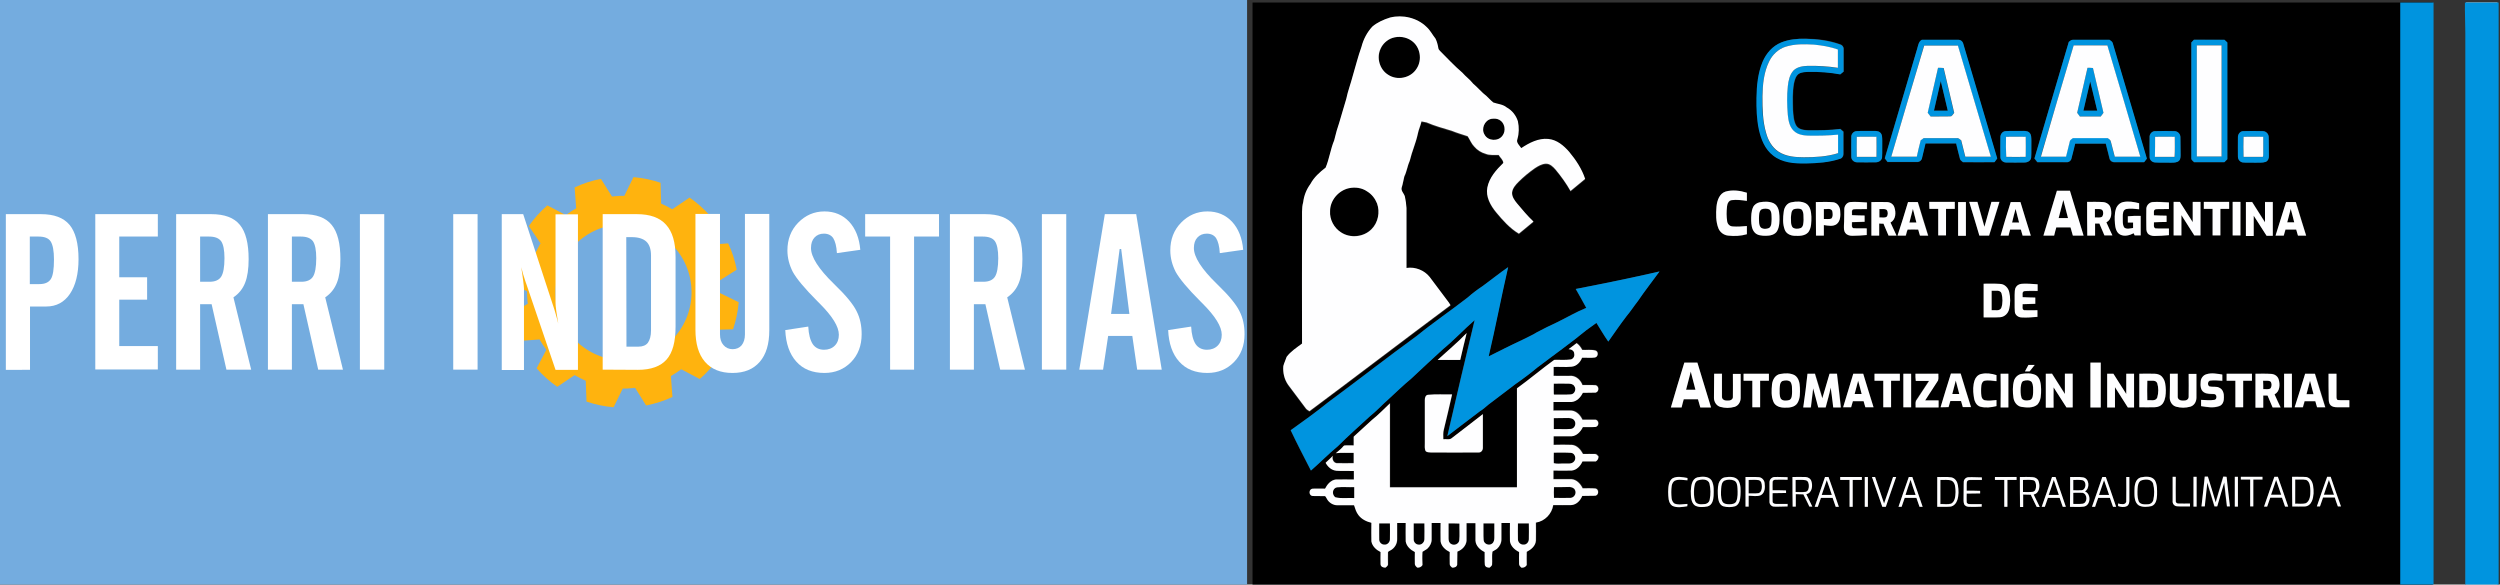 <?xml version="1.0" encoding="utf-8"?>
<!-- Generator: Adobe Illustrator 27.7.0, SVG Export Plug-In . SVG Version: 6.00 Build 0)  -->
<svg version="1.1" id="Capa_1" xmlns="http://www.w3.org/2000/svg" xmlns:xlink="http://www.w3.org/1999/xlink" x="0px" y="0px"
	 viewBox="0 0 1283 300" style="enable-background:new 0 0 1283 300;" xml:space="preserve">
<rect x="0" y="0" width="1283" height="300" fill="#333333" stroke="none"/>
<style type="text/css">
	.st0{fill:#74ACDF;}
	.st1{fill:#FFB30E;}
	.st2{fill:#FFFFFF;}
	.st3{fill:#0094DF;}
	.st4{fill:#FEFEFF;}
</style>
<rect y="0" class="st0" width="640" height="300"/>
<path class="st1" d="M376.2,169c1.5-4.5,2.5-9.1,2.9-13.9l-9.6-4.7c0-1.6,0-3.1-0.2-4.7c0-0.5-0.1-1.1-0.2-1.6l9-5.7
	c-0.9-4.7-2.4-9.3-4.4-13.5l-10.7,0.8c-1-1.9-2.2-3.6-3.5-5.3l5-9.5c-3.1-3.6-6.7-6.8-10.6-9.5l-8.9,6c-1.8-1.1-3.7-2-5.7-2.9
	L339,93.8c-4.4-1.5-9.1-2.5-13.9-2.9l-4.7,9.6c-1.6,0-3.1,0-4.7,0.2c-0.5,0-1.1,0.1-1.6,0.2l-5.7-9.1c-4.8,0.9-9.3,2.4-13.5,4.4
	l0.8,10.7c-1.8,1-3.6,2.2-5.3,3.5l-9.5-5c-3.6,3.1-6.8,6.7-9.5,10.6l6,8.9c-1.1,1.8-2,3.7-2.9,5.6l-10.7,0.4
	c-1.5,4.5-2.5,9.1-2.9,13.9l9.6,4.7c0,1.6,0,3.1,0.2,4.7c0,0.5,0.1,1.1,0.2,1.6l-9.1,5.7c1,4.7,2.4,9.3,4.4,13.5l10.7-0.8
	c1,1.8,2.2,3.6,3.5,5.3l-5,9.5c3.1,3.6,6.7,6.8,10.6,9.5l8.9-6c1.8,1.1,3.7,2,5.7,2.9l0.4,10.7c4.5,1.5,9.1,2.5,13.9,2.9l4.7-9.6
	c1.6,0,3.1,0,4.7-0.2c0.5,0,1.1-0.1,1.6-0.2l5.7,9.1c4.8-1,9.3-2.4,13.5-4.4l-0.8-10.7c1.8-1.1,3.6-2.2,5.3-3.5l9.5,5
	c3.6-3.1,6.8-6.7,9.5-10.6l-6-8.9c1.1-1.8,2-3.7,2.9-5.7L376.2,169z M320,184.9c-19.2,0-34.9-15.6-34.9-34.9
	c0-19.2,15.6-34.9,34.9-34.9c19.2,0,34.9,15.6,34.9,34.9C354.9,169.2,339.2,184.9,320,184.9z"/>
<g>
	<path class="st2" d="M3,189.7v-79.8h18c6.7,0,11.6,1.8,14.7,5.5c3,3.6,4.6,9.5,4.6,17.6c0,7.5-1.5,13.5-4.4,17.8s-7,6.5-12.1,6.5
		h-8.4v32.5H3V189.7z M15.3,145.8h4.9c2.9,0,4.8-0.9,5.9-2.6c1.1-1.7,1.6-5.1,1.6-10c0-4.5-0.6-7.6-1.7-9.3
		c-1.1-1.7-3.2-2.5-6.3-2.5h-4.4C15.3,121.4,15.3,145.8,15.3,145.8z"/>
	<path class="st2" d="M48.9,189.7v-79.8H81v11.5H61.2v20.9h14.3v11.5H61.2v23.8H81v12H48.9V189.7z"/>
	<path class="st2" d="M102.7,156.1v33.6H90.4v-79.8h18c6.8,0,11.7,1.8,14.7,5.5c3,3.6,4.5,9.5,4.5,17.6c0,5-0.6,9.1-1.8,12.1
		c-1.2,3.1-3.2,5.6-6,7.5l9.1,37.1h-12.7l-7.6-33.6H102.7z M102.7,121.4v23.2h4.9c2.8,0,4.8-0.9,5.9-2.6c1.1-1.7,1.7-4.9,1.7-9.5
		c0-4.2-0.6-7.1-1.7-8.7c-1.2-1.6-3.2-2.4-6.3-2.4H102.7z"/>
	<path class="st2" d="M149.8,156.1v33.6h-12.3v-79.8h18c6.8,0,11.7,1.8,14.7,5.5c3,3.6,4.5,9.5,4.5,17.6c0,5-0.6,9.1-1.8,12.1
		c-1.2,3.1-3.2,5.6-6,7.5l9.1,37.1h-12.7l-7.6-33.6H149.8z M149.8,121.4v23.2h4.9c2.8,0,4.8-0.9,5.9-2.6c1.1-1.7,1.7-4.9,1.7-9.5
		c0-4.2-0.6-7.1-1.7-8.7c-1.2-1.6-3.2-2.4-6.3-2.4H149.8z"/>
	<path class="st2" d="M184.7,189.7v-79.8h12.5v79.8H184.7z"/>
	<path class="st2" d="M232.6,189.7v-79.8h12.5v79.8H232.6z"/>
	<path class="st2" d="M257.5,189.7v-79.8h11l15.6,47.7c0.3,0.9,0.7,2.1,1.1,3.6s0.9,3.1,1.3,4.9c-0.4-2.3-0.7-4.5-1-6.4
		c-0.3-2-0.4-3.4-0.4-4.3V110h11.5v79.8h-11.5l-15-44.1c-0.1-0.2-0.2-0.5-0.3-0.8c-1-3-1.8-5.6-2.3-7.8c0.4,2.8,0.8,5.1,1,7
		s0.4,3.2,0.4,4.1v41.7h-11.4V189.7z"/>
	<path class="st2" d="M309.3,189.7v-79.8h17.5c6.8,0,11.8,1.8,15,5.4c3.3,3.6,4.9,9.1,4.9,16.6v35.7c0,7.8-1.5,13.4-4.6,16.9
		s-8,5.3-14.7,5.3L309.3,189.7L309.3,189.7z M321.5,177.9h6.2c2.2,0,3.8-0.7,4.8-2c1-1.4,1.6-3.5,1.6-6.3v-38.4
		c0-3.3-0.8-5.7-2.4-7.2s-4.1-2.3-7.5-2.3h-2.8L321.5,177.9L321.5,177.9z"/>
	<path class="st2" d="M356.9,109.8h12.6v61.8c0,2.3,0.6,4.2,1.8,5.5c1.2,1.4,2.8,2.1,4.7,2.1s3.5-0.7,4.6-2c1.1-1.4,1.7-3.2,1.7-5.6
		v-61.8h12.5v59.7c0,7-1.6,12.4-4.9,16.2s-7.9,5.7-14,5.7s-10.8-1.9-14.1-5.7c-3.3-3.8-4.9-9.3-4.9-16.5L356.9,109.8L356.9,109.8z"
		/>
	<path class="st2" d="M403,169.4l11.8-1.8c0.2,4,1,7,2.3,9c1.3,1.9,3.3,2.9,5.8,2.9c2.2,0,4.1-0.7,5.5-2.1c1.4-1.4,2.1-3.3,2.1-5.6
		c0-4.2-3.3-9.5-9.9-16.1l-1.2-1.2c-6.5-6.5-10.6-11.5-12.5-14.9c-1.8-3.5-2.8-7.2-2.8-11.1c0-5.6,1.8-10.4,5.5-14.2
		c3.7-3.8,8.2-5.8,13.5-5.8c5.2,0,9.4,1.8,12.7,5.3c3.3,3.6,5.2,8.4,5.7,14.4l-12,1.7c-0.2-3.6-0.9-6.1-1.9-7.7
		c-1-1.5-2.7-2.3-4.8-2.3c-2,0-3.6,0.7-4.8,2c-1.2,1.3-1.8,3.1-1.8,5.4c0,4.6,3.9,10.7,11.6,18.2l0.7,0.7c5.7,5.5,9.4,10,11.1,13.5
		c1.8,3.5,2.6,7.4,2.6,11.8c0,5.8-1.8,10.6-5.4,14.3s-8.2,5.6-13.7,5.6c-6.1,0-11-1.9-14.5-5.9C405.2,181.7,403.3,176.3,403,169.4z"
		/>
	<path class="st2" d="M444,121.4v-11.5h37.9v11.5h-12.8v68.3h-12.3v-68.3C456.8,121.4,444,121.4,444,121.4z"/>
	<path class="st2" d="M499.8,156.1v33.6h-12.3v-79.8h18c6.8,0,11.7,1.8,14.7,5.5c3,3.6,4.5,9.5,4.5,17.6c0,5-0.6,9.1-1.8,12.1
		c-1.2,3.1-3.2,5.6-6,7.5l9.1,37.1h-12.7l-7.6-33.6H499.8z M499.8,121.4v23.2h4.9c2.8,0,4.8-0.9,5.9-2.6s1.7-4.9,1.7-9.5
		c0-4.2-0.6-7.1-1.7-8.7s-3.2-2.4-6.3-2.4H499.8z"/>
	<path class="st2" d="M534.7,189.7v-79.8h12.5v79.8H534.7z"/>
	<path class="st2" d="M553.9,189.7l13.1-79.8h16.1l13.1,79.8h-12.6l-2.5-17.3h-12.4l-2.6,17.3H553.9z M570.2,161.1h9.4l-4.2-33.3
		h-0.8L570.2,161.1z"/>
	<path class="st2" d="M599.5,169.4l11.8-1.8c0.2,4,1,7,2.3,9c1.3,1.9,3.3,2.9,5.8,2.9c2.2,0,4.1-0.7,5.5-2.1
		c1.4-1.4,2.1-3.3,2.1-5.6c0-4.2-3.3-9.5-9.9-16.1l-1.2-1.2c-6.5-6.5-10.6-11.5-12.5-14.9c-1.8-3.5-2.8-7.2-2.8-11.1
		c0-5.6,1.8-10.4,5.5-14.2c3.7-3.8,8.2-5.8,13.5-5.8c5.2,0,9.4,1.8,12.7,5.3c3.3,3.6,5.2,8.4,5.7,14.4l-12,1.7
		c-0.2-3.6-0.9-6.1-1.9-7.7c-1-1.5-2.7-2.3-4.8-2.3c-2,0-3.6,0.7-4.8,2s-1.8,3.1-1.8,5.4c0,4.6,3.9,10.7,11.6,18.2l0.7,0.7
		c5.7,5.5,9.4,10,11.1,13.5c1.8,3.5,2.6,7.4,2.6,11.8c0,5.8-1.8,10.6-5.4,14.3c-3.6,3.7-8.2,5.6-13.7,5.6c-6.1,0-11-1.9-14.5-5.9
		C601.7,181.7,599.8,176.3,599.5,169.4z"/>
</g>
<g>
	<g>
		<path d="M642.8,1.3h605.7c0,99.7,0,199.3,0,299H642.8V1.3z M713.4,9c-3.3,1-6.6,2.5-9.1,5c-2.7,2.9-4.6,6.5-5.6,10.4
			c-1.7,4.9-3,9.9-4.5,15c-1,3.9-2.4,7.7-3.3,11.7c-1.7,5.4-3.1,10.9-4.9,16.3c-0.5,1.7-0.8,3.4-1.3,5c-1.9,4.5-2.5,9.5-4.4,14
			c-3,2.3-6,4.9-7.8,8.4c-2,2.7-3.3,5.9-3.7,9.3c-0.9,3.2-0.5,6.6-0.6,9.9c0,20.9-0.1,41.8,0,62.7c-2.7,2.2-5.8,4-7.9,6.8
			c-0.6,1.6-1.3,3.1-1.7,4.7c-0.3,3.4,0.6,6.9,2.5,9.7c3,4,6,8,9,12c0.5,0.7,1.2,1.1,1.9,1.5c24.2-18,48.2-36.4,72.4-54.4
			c-0.2-0.5-0.5-0.9-0.8-1.3c-3.3-4.4-6.7-8.8-9.9-13.2c-2.8-3.5-7.4-5.3-11.9-4.6c0-10.3,0-20.5,0-30.8c-0.1-2-0.4-3.9-0.8-5.8
			c-0.3-1.7-2.2-3-1.6-4.9c0.6-1.8,0.8-3.7,1.3-5.5c1.3-2.6,1.6-5.5,2.8-8.1c1.1-4.7,3.1-9,4.1-13.7c0.4-2.2,1.5-4.2,1.9-6.4
			c0.9,0.1,1.7,0.3,2.6,0.5c4.2,1.8,8.6,3,12.9,4.3c2.7,1.1,5.4,1.9,8.2,2.8c1.2,1.7,1.8,3.8,3.4,5.3c1.5,1.7,3.6,3,5.8,3.7
			c2.1,0.8,4.5,0.5,6.7,0.6c0.8,1.4,2.3,2.5,2.4,4.1c-3.6,3.5-7.2,7.5-8.2,12.6c-0.9,4.7,1.7,9.2,4.5,12.7c3.4,4.1,7.1,8.2,11.7,11
			c2.5-2.1,5-4.1,7.5-6.2c-3.1-2.9-5.8-6.1-8.5-9.4c-1.3-1.6-2.6-3.4-2.5-5.5c0.2-2.2,1.8-3.9,3.3-5.5c2.6-2.5,5.4-4.9,8.4-7
			c1.7-1.1,3.5-2.2,5.6-2.3c2.1-0.1,3.7,1.6,5,3c2.9,3.4,5.5,7.1,7.7,11c2.5-2.1,5-4.1,7.5-6.2c-1.7-5.2-4.7-9.8-8.2-13.9
			c-2.8-3.2-6.3-6.2-10.7-6.6c-5-0.4-9.8,2-13.9,4.7c-0.9-1.4-2.7-2.8-2-4.6c0.9-2.9,0.9-6.1,0.3-9.1c-0.9-3-3.1-5.7-5.8-7.2
			c-1.9-1.6-4.6-1.8-6.8-2.5c-1.2-1-2.3-2.2-3.5-3.3c-2.5-1.9-4.4-4.5-6.9-6.4c-1.6-2.1-3.8-3.6-5.5-5.6c-4.1-3.5-7.7-7.5-11.5-11.2
			c-0.3-0.4-0.7-0.7-0.8-1.2c-0.3-1.7-0.8-3.5-1.5-5.1c-1.6-2-2.7-4.3-4.6-6C727.3,9.1,719.9,7.4,713.4,9z M914.1,21.8
			c-4.4,1.8-7.7,5.6-9.4,9.9c-2.4,5.8-3,12.2-3.1,18.4c0,5.4,0.1,10.9,1.2,16.2c1.1,5,3.1,10.2,7.3,13.4c4.7,3.7,11.1,4.1,16.8,4.1
			c5.9-0.1,11.9-0.5,17.6-2.4c1.1-0.3,1.8-1.5,1.7-2.7c0-3.7,0-7.5,0-11.2c-0.5-0.5-1.1-0.9-1.6-1.4c-5.4,0.7-10.9,0.7-16.3,0.7
			c-2.2-0.1-5-0.3-6.3-2.4c-1.4-2.4-1.5-5.4-1.7-8.1c-0.1-4.5-0.3-9.1,0.5-13.5c0.4-1.8,0.9-3.9,2.5-5c1.5-0.9,3.3-0.9,5-1
			c5.4,0,10.9,0.3,16.3,1.3c0.6-0.5,1.1-0.9,1.7-1.4c0-3.9,0-7.7,0-11.6c0-1.1-0.8-2.1-1.8-2.4c-5.7-2.1-11.8-2.8-17.8-2.9
			C922.3,19.8,918,20.2,914.1,21.8z M983.9,25c-5.6,18.8-11.1,37.6-16.7,56.3c0.5,0.6,0.9,1.3,1.4,1.9c5,0,10.1,0,15.1,0
			c1.2,0.1,2.4-0.8,2.6-2c0.6-2.5,1.2-5,1.8-7.5c5.2,0,10.5,0,15.7,0c0.7,2.5,1.3,5.1,1.9,7.6c0.1,0.9,1,1.4,1.6,2
			c5.4,0,10.8,0,16.2,0c0.4-0.6,0.9-1.2,1.4-1.9c-5.8-19.7-11.7-39.4-17.5-59.1c-0.3-1-1.3-1.9-2.4-1.8c-6.3,0-12.6,0-18.8,0
			C984.6,21.3,984.5,23.4,983.9,25z M1061.7,21.5c-5.9,20-11.8,39.9-17.7,59.9c0.5,0.7,1,1.3,1.5,1.9c5-0.1,10,0,14.9,0
			c1.2,0.2,2.4-0.8,2.6-1.9c0.6-2.5,1.2-5.1,1.9-7.6c5.2,0,10.5,0,15.7,0c0.7,2.5,1.3,5,1.9,7.5c0.2,1.2,1.4,2.1,2.6,2
			c5.1,0,10.2,0,15.2,0c0.5-0.6,0.9-1.2,1.4-1.8c-5.8-19.7-11.7-39.5-17.5-59.2c-0.1-0.9-1-1.3-1.7-1.8c-6.3,0-12.6,0-18.8,0
			C1062.9,20.3,1062.3,21.1,1061.7,21.5z M1125.9,20.4c-0.5,0.5-0.9,1-1.4,1.5c0,19.8,0,39.6,0,59.4c0,0.9,0.9,1.4,1.4,2
			c5.2,0,10.4,0,15.6,0c0.5-0.5,1-1,1.5-1.5c0-20,0-39.9,0-59.9c-0.5-0.5-1-1-1.5-1.4C1136.3,20.4,1131.1,20.4,1125.9,20.4z
			 M952.7,67.3c-1.6,0.1-2.8,1.7-2.7,3.2c0,3.3-0.1,6.6,0,9.9c0,1.6,1.4,2.9,2.9,2.9c3.1,0.1,6.3,0.1,9.4,0c1.6,0.1,3.4-0.9,3.5-2.6
			c0.2-2.8,0-5.7,0.1-8.5c0-1.4,0.2-3.2-1.1-4.2c-1.2-1-2.8-0.8-4.2-0.8C958,67.3,955.3,67.1,952.7,67.3z M1029.2,67.3
			c-1.6,0.1-2.7,1.7-2.6,3.3c0,3.3-0.1,6.6,0,9.9c-0.1,1.6,1.3,2.9,2.9,2.9c3.1,0.1,6.3,0.1,9.4,0c1.6,0.1,3.4-0.8,3.5-2.6
			c0.2-2.9,0-5.7,0.1-8.6c0-1.4,0.1-3.1-1.1-4.2c-1.1-1.1-2.8-0.8-4.2-0.8C1034.5,67.3,1031.9,67.1,1029.2,67.3z M1105.8,67.3
			c-1.6,0.1-2.8,1.7-2.7,3.2c0,3.3-0.1,6.6,0,9.9c-0.1,1.6,1.3,2.9,2.9,2.9c2.7,0.1,5.4,0,8.2,0.1c1.4,0,3.1,0,4.1-1.1
			c0.9-1,0.7-2.4,0.7-3.6c-0.1-2.9,0.1-5.7-0.1-8.6c-0.1-1.6-1.5-2.9-3.1-2.9C1112.6,67.2,1109.2,67.2,1105.8,67.3z M1151.1,67.3
			c-1.6,0.1-2.7,1.7-2.6,3.2c0,3.3,0,6.6,0,9.9c0,1.4,1.1,2.7,2.5,2.9c2.1,0.2,4.3,0,6.5,0.1c1.7-0.1,3.6,0.2,5.2-0.4
			c1.3-0.4,1.8-1.8,1.7-3.1c0-3.3,0.1-6.6-0.1-9.8c-0.1-1.6-1.5-2.9-3.1-2.9C1157.9,67.2,1154.5,67.2,1151.1,67.3z M885.6,98.3
			c-3.2,1.1-4.4,4.7-4.7,7.8c-0.3,3.7-0.4,7.7,1,11.2c0.8,2,2.8,3.5,5,3.7c3.2,0.4,6.5,0.1,9.6-0.7c0-1.4,0-2.8,0-4.2
			c-2.5,0.2-4.9,0.4-7.4,0.2c-1.4-0.1-2.5-1.2-2.7-2.5c-0.5-2.5-0.4-5.2-0.1-7.7c0.2-1.4,0.8-3.1,2.4-3.3c2.6-0.4,5.2,0,7.8,0.4
			c0-1.4,0-2.8,0-4.2C893,97.8,889.2,97.3,885.6,98.3z M1055.6,97.9c-2.3,7.6-4.7,15.3-7,23c1.8,0,3.7,0,5.5,0
			c0.4-1.4,0.8-2.8,1.1-4.2c2.4,0,4.9,0,7.3,0c0.4,1.4,0.8,2.8,1.2,4.2c1.8,0,3.7,0,5.5,0c-2.3-7.7-4.7-15.3-7-23
			C1060.1,97.9,1057.9,97.9,1055.6,97.9z M903.1,103.8c-1.4,0.3-2.8,1.2-3.4,2.5c-1,2.2-1,4.7-1,7c0.1,2,0.3,4.3,1.7,5.9
			c1.5,1.6,3.9,1.8,5.9,1.8c2.1,0,4.5-0.5,5.7-2.4c1.3-2.4,1.2-5.2,1.2-7.8c-0.1-2.4-0.6-5.3-3-6.5
			C908,103.3,905.4,103.4,903.1,103.8z M919.4,103.8c-2.3,0.4-3.7,2.7-4,4.9c-0.4,3-0.5,6.2,0.5,9.1c0.7,2,2.9,3.1,4.9,3.2
			c2.4,0.1,5.4,0.2,7.2-1.8c1.7-2.3,1.6-5.3,1.6-8c-0.1-2.4-0.4-5.4-2.8-6.8C924.5,103.2,921.8,103.3,919.4,103.8z M931.9,103.7
			c0,5.7,0,11.5,0,17.2c1.3,0,2.7,0,4,0c0-1.8,0-3.6,0-5.4c2.2,0.3,4.7,0.9,6.6-0.5c2-1.6,2-4.5,1.8-6.8c-0.1-2-1.3-4.1-3.5-4.4
			C937.9,103.5,934.9,103.7,931.9,103.7z M960.4,103.7c0,5.7,0,11.5,0,17.2c1.3,0,2.7,0,4,0c0-2.1,0-4.1,0-6.2c0.7,0,1.5,0,2.2,0.1
			c0.8,2,1.7,4.1,2.6,6.1c1.4,0,2.7,0,4.1,0c-1-2.3-2.1-4.5-3.1-6.7c2.8-1.5,2.9-5.1,2-7.8c-0.5-1.7-2.2-2.7-3.9-2.7
			C965.7,103.6,963.1,103.7,960.4,103.7z M979.2,103.7c-1.7,5.8-3.5,11.5-5.2,17.3c1.4,0,2.8,0,4.2,0c0.3-1,0.4-2.2,1-3.1
			c1.8-0.1,3.6,0,5.4,0c0.3,1,0.6,2.1,0.9,3.1c1.4,0,2.8,0,4.2,0c-1.7-5.7-3.5-11.5-5.3-17.2C982.6,103.6,980.9,103.6,979.2,103.7z
			 M990.1,103.6c0,1.2,0,2.4,0,3.6c1.5,0,3,0,4.5,0c0,4.5,0,9.1,0,13.6c1.3,0,2.7,0,4,0c0-4.5,0-9.1,0-13.6c1.5,0,3,0,4.5,0
			c0-1.2,0-2.4,0-3.6C998.8,103.6,994.4,103.7,990.1,103.6z M1004.9,103.7c0,5.7,0,11.5,0,17.2c1.3,0,2.7,0,4,0c0-5.7,0-11.5,0-17.3
			C1007.6,103.6,1006.3,103.6,1004.9,103.7z M1010.6,103.6c1.7,5.8,3.5,11.5,5.3,17.3c1.7,0,3.4,0,5,0c1.8-5.7,3.5-11.5,5.3-17.3
			c-1.4,0-2.8,0-4.1,0c-1.2,4.3-2.4,8.5-3.6,12.8c-1.2-4.3-2.4-8.5-3.6-12.8C1013.4,103.6,1012,103.6,1010.6,103.6z M1031.9,103.7
			c-1.7,5.8-3.5,11.5-5.2,17.3c1.4,0,2.8,0,4.1,0c0.3-1,0.6-2.1,0.8-3.1c1.8,0,3.7,0,5.5,0c0.3,1,0.6,2.1,0.9,3.1c1.4,0,2.8,0,4.2,0
			c-1.7-5.7-3.5-11.5-5.3-17.2C1035.2,103.6,1033.5,103.6,1031.9,103.7z M1071.1,103.6c0,5.8,0,11.5,0,17.3c1.3,0,2.7,0,4,0
			c0-2.1,0-4.1,0-6.2c0.7,0,1.4,0,2.2,0c0.9,2,1.7,4.1,2.6,6.1c1.4,0,2.7,0,4.1,0c-1-2.2-2-4.5-3.1-6.7c2.7-1.4,2.9-5,2.1-7.6
			c-0.5-1.7-2.2-2.8-3.9-2.8C1076.5,103.6,1073.8,103.7,1071.1,103.6z M1089.6,103.7c-1.8,0.4-3.2,1.8-3.7,3.5
			c-0.7,2.5-0.7,5.2-0.5,7.7c0.2,2,0.8,4.4,2.7,5.5c2.2,1.1,4.8,0.3,6.9-0.7c0.1,0.3,0.4,0.8,0.5,1.1c1,0,2,0,3.1,0
			c0-3.3,0-6.7,0-10c-2.2-0.1-4.4,0-6.6,0.2c0,1.1,0,2.1,0,3.2c0.9,0,1.8,0,2.7,0c0,0.9,0,1.8,0,2.8c-1.5,0.1-3.2,0.8-4.5-0.2
			c-1.2-1.6-0.8-3.7-0.8-5.6c0.1-1.4,0.1-3.4,1.7-3.9c2.2-0.4,4.5,0,6.7,0.1c0-1,0-2.1,0-3.1
			C1095.1,103.6,1092.3,103.2,1089.6,103.7z M1115.5,103.6c0,5.8,0,11.5,0,17.3c1.3,0,2.7,0,4,0c0-3.5,0-6.9,0-10.4
			c2.2,3.5,4.4,6.9,6.6,10.4c1.1,0,2.1,0,3.2,0c0-5.7,0-11.5,0-17.2c-1.4,0-2.7,0-4,0c0,3.5,0,6.9,0,10.4c-2.2-3.5-4.4-6.9-6.6-10.4
			C1117.6,103.6,1116.6,103.6,1115.5,103.6z M1131,103.6c0,1.2,0,2.4,0,3.6c1.5,0,3,0,4.5,0c0,4.5,0,9.1,0,13.6c1.3,0,2.7,0,4,0
			c0-4.6,0-9.1,0-13.6c1.5,0,3,0,4.5,0c0-1.2,0-2.4,0-3.6C1139.7,103.6,1135.3,103.7,1131,103.6z M1145.8,103.6c0,5.8,0,11.5,0,17.3
			c1.3,0,2.7,0,4,0c0-5.7,0-11.5,0-17.2C1148.5,103.6,1147.2,103.6,1145.8,103.6z M1152.6,103.7c0,5.7,0,11.5,0,17.2
			c1.3,0,2.7,0,4,0c0-3.5,0-6.9,0-10.4c2.2,3.5,4.4,6.9,6.6,10.3c1.1,0,2.1,0,3.2,0c0-5.7,0-11.5,0-17.3c-1.3,0-2.7,0-4,0
			c0,3.5,0,6.9,0,10.4c-2.2-3.5-4.4-6.9-6.6-10.4C1154.7,103.6,1153.6,103.6,1152.6,103.7z M1173.2,103.7
			c-1.7,5.8-3.5,11.5-5.3,17.3c1.4,0,2.8,0,4.2,0c0.3-1,0.6-2.1,0.9-3.1c1.8,0,3.6,0,5.5,0c0.3,1,0.6,2.1,0.9,3.1c1.4,0,2.8,0,4.2,0
			c-1.7-5.7-3.5-11.5-5.3-17.2C1176.5,103.6,1174.8,103.6,1173.2,103.7z M946.5,107.3c-0.1,2.9,0,5.7,0,8.6c0,1.2-0.1,2.6,0.7,3.7
			c0.8,1.1,2.3,1.4,3.6,1.5c2.5,0,4.9-0.1,7.4-0.4c0-1.1,0-2.3,0-3.4c-2.3-0.1-4.6,0.1-6.9-0.1c-1.2-0.6-0.6-2.1-0.7-3.1
			c2.2,0,4.3-0.1,6.5-0.2c0-1.1,0-2.1,0-3.2c-2.2-0.1-4.3-0.1-6.5-0.2c0.1-1-0.5-2.6,0.8-3c2.3-0.2,4.6,0,6.9-0.1c0-1.1,0-2.3,0-3.4
			c-2.9-0.1-5.7-0.5-8.6-0.2C947.8,104,946.5,105.6,946.5,107.3z M1101.5,107c-0.1,3,0,5.9-0.1,8.9c0,1.2-0.1,2.5,0.6,3.6
			c0.8,1.2,2.2,1.5,3.5,1.5c2.5,0,5-0.1,7.5-0.4c0-1.1,0-2.3,0-3.4c-2.3-0.1-4.7,0.1-7-0.1c-1.1-0.6-0.5-2.1-0.7-3.1
			c2.2,0,4.3-0.2,6.5-0.2c0-1.1,0-2.1,0-3.2c-2.2-0.1-4.3-0.1-6.5-0.2c0.1-1-0.5-2.9,1-3.1c2.2-0.1,4.5,0,6.7-0.1c0-1.1,0-2.3,0-3.4
			c-2.8-0.2-5.6-0.4-8.3-0.2C1103.1,103.8,1101.6,105.3,1101.5,107z M760.9,146.8c-2.7,1.8-5.3,3.8-7.8,5.9
			c-8.6,6.7-17.6,12.9-26.1,19.7c-15.3,11.1-30.2,22.8-45.4,34c-6.2,5.1-12.8,9.8-19.3,14.4c3.3,7,6.8,13.8,10.4,20.7
			c4.7-4.1,9-8.6,13.8-12.5c5.3-5.3,10.9-10.2,16.4-15.3c3.5-2.7,6.5-6.1,9.8-9c3.8-3.5,7.5-7.1,11.5-10.4
			c5.4-5.1,10.9-10.2,16.4-15.2c5.6-4.7,10.6-10,16.1-14.8c-4.8,19.8-9.4,39.6-14,59.5c5.7-4.2,11.2-8.6,16.8-12.8
			c1.5-0.9,2.8-2,4.1-3.2c4.7-3.6,9.4-7.2,14.1-10.7c3.8-2.7,7.6-5.5,11.2-8.5c8.4-6.4,17-12.5,25.2-19.2c1.6-1.3,3.4-2.4,5.1-3.7
			c2.1,3.2,3.9,6.5,6.1,9.6c3.2-4.4,6.1-8.8,9.4-13.1c2.1-2.4,3.9-5.1,5.8-7.7c3.6-5.2,7.4-10.1,11.1-15.2c-14.3,3.3-28.6,6.2-43,9
			c1.9,3.2,3.6,6.5,5.4,9.7c-5.2,2.1-10,4.9-15,7.4c-3.5,1.6-6.9,3.3-10.3,5.1c-2.5,1.6-5.2,2.7-7.9,4.1c-5.7,2.7-11.2,5.5-16.9,8.3
			c3.5-15.2,6.5-30.6,10-45.8C769.5,140.1,765.3,143.6,760.9,146.8z M1018,145.6c0,5.8,0,11.5,0,17.3c2.8,0,5.7,0.1,8.5-0.1
			c2.3-0.2,4.1-2,4.6-4.2c0.7-2.9,0.7-5.9,0-8.8c-0.5-2.2-2.3-4-4.6-4.1C1023.7,145.5,1020.9,145.6,1018,145.6z M1034.7,147.2
			c-0.9,1.2-0.7,2.8-0.7,4.3c0.1,2.8-0.1,5.7,0.1,8.5c0.1,1.7,1.8,2.9,3.5,3c2.7,0.1,5.4-0.1,8.1-0.3c0-1.1,0-2.3,0-3.4
			c-2.3,0-4.6,0.1-6.8,0c-1.3-0.4-0.7-2.1-0.8-3.1c2.2,0,4.3-0.2,6.5-0.2c0-1.1,0-2.1,0-3.2c-2.2-0.1-4.3-0.2-6.5-0.2
			c0.1-1-0.5-2.8,0.9-3.1c2.2-0.1,4.5,0,6.8-0.1c0-1.1,0-2.3,0-3.4c-2.5-0.2-5.1-0.4-7.6-0.3C1036.8,145.6,1035.4,146,1034.7,147.2z
			 M737.8,184.7c3.8,0,7.7,0,11.6,0c1.1-4.6,2.2-9.2,3.3-13.8C748,175.9,742.8,180.1,737.8,184.7z M805,179.2
			c1.4-0.1,2.9,0.8,3.1,2.2c0.3,1.3-0.6,2.7-1.9,2.9c-2.8,0.4-5.6,0.1-8.4,0.2c-6.5,4.7-12.6,9.9-19.1,14.6c0,16.9,0,33.9,0,50.8
			c-21.7,0-43.5,0-65.2,0c0-14.4,0-28.7,0-43.1c-3,2.9-5.9,5.9-9.2,8.5c-3.1,2.9-6.3,5.7-9.4,8.6c0,1.5,0,3,0,4.5
			c-1.5,0-3.1-0.1-4.6,0c-0.6,0-0.9,0.7-1.3,1.1c-1,1.1-2.2,2-3.3,2.9c3.1-0.4,6.2-0.1,9.2-0.2c0,1.8,0,3.5,0,5.3
			c-2.9,0-5.9,0.1-8.8,0c-1.7-0.3-2.5-2.2-1.9-3.8c-1.1,1.3-2.5,2.3-3.7,3.6c1,2.2,3.1,4,5.6,4.1c3,0.2,5.9,0,8.9,0.1
			c0,1.5,0,2.9,0,4.4c-3.1,0-6.2,0-9.3,0c-2.6,0.3-4.4,2.5-5.5,4.7c-2.1,0-4.3-0.1-6.4,0c-1.9,0.2-2.1,3.2-0.3,3.7
			c2.2,0.2,4.5,0,6.7,0.1c0.4,0.4,0.6,0.9,0.9,1.3c1,2,3.2,3.4,5.4,3.4c2.9,0,5.7,0,8.6,0c0.6,1.8,1.1,3.6,2.3,5.1
			c1.6,2.1,4.1,3.3,6.6,3.9c0,3.2-0.1,6.4,0,9.6c0.5,2.5,2.5,4.3,4.7,5.4c0,2.1,0,4.2,0,6.3c0.1,1.3,1.5,1.8,2.6,1.7
			c0.5-0.5,1.3-1,1.2-1.8c0.1-2-0.1-4.1,0-6.1c0.2-0.5,0.8-0.6,1.2-0.9c2.2-1,3.6-3.4,3.5-5.9c0-2.7,0-5.4,0-8.2c1.5,0,2.9,0,4.4,0
			c0,3.1-0.1,6.2,0,9.4c0.4,2.6,2.5,4.4,4.7,5.5c0,2.1,0,4.1,0,6.2c0,0.8,0.7,1.3,1.2,1.8c1.1,0.1,2.2-0.3,2.7-1.3
			c0-2.3-0.1-4.6,0-6.8c0.8-0.6,1.8-0.9,2.6-1.7c1.3-1.2,2.2-3.1,2.1-4.9c0-2.7,0-5.4,0-8.2c1.5,0,3,0,4.6,0c0,3.1-0.1,6.2,0,9.4
			c0.4,2.6,2.5,4.4,4.7,5.5c0,2.1-0.1,4.1,0,6.2c0,0.8,0.7,1.3,1.2,1.8c1,0.1,2.3-0.3,2.6-1.4c0.1-2.3,0-4.5,0.1-6.8
			c2.4-0.9,4.4-2.9,4.7-5.5c0.1-3,0-6.1,0-9.1c1.5,0,3,0,4.6,0c0,3,0,6,0,9c0.2,2.7,2.4,4.7,4.7,5.8c0.1,2.2-0.1,4.4,0.1,6.5
			c0.2,1.2,1.5,1.6,2.5,1.5c0.4-0.5,1.1-0.8,1.2-1.5c0.2-2.2-0.2-4.5,0.2-6.7c0.8-0.5,1.7-0.9,2.4-1.5c1.5-1.2,2.3-3.2,2.2-5.1
			c0-2.7,0-5.4,0-8.1c1.5,0,2.9,0,4.4,0c0,3.1-0.1,6.2,0,9.3c0.4,2.6,2.5,4.4,4.7,5.6c0,2.1,0,4.1,0,6.2c0,0.8,0.7,1.3,1.1,1.8
			c1.1,0.1,2.2-0.3,2.8-1.3c0-2.3-0.1-4.5,0-6.8c2.3-1.1,4.4-3,4.7-5.7c0.1-3.1,0-6.2,0-9.3c4.6-0.6,8.2-4.5,8.9-9
			c3.1,0,6.2,0,9.3,0c2.7-0.2,4.6-2.3,5.6-4.7c2.3-0.1,4.5,0.1,6.8-0.1c1.8-0.5,1.8-3.3,0-3.7c-2.2-0.2-4.4,0-6.6-0.1
			c-1.1-2.3-3.1-4.5-5.8-4.7c-3.1,0-6.1,0-9.2,0c0-1.5,0-2.9,0-4.4c3.1,0,6.2,0.1,9.4,0c2.6-0.3,4.5-2.4,5.5-4.7c2.3,0,4.6,0,6.9,0
			c0.9-0.6,1.4-1.5,1.3-2.6c-0.5-0.5-0.9-1.3-1.7-1.2c-2.1-0.1-4.2,0-6.2,0c-1.2-2.2-3-4.5-5.7-4.7c-3.1,0-6.2-0.1-9.4,0
			c0-1.5,0-3,0-4.4c3.1,0,6.2,0,9.3,0c2.7-0.3,4.6-2.5,5.7-4.7c2.2,0,4.4,0.1,6.6-0.1c1.8-0.5,1.8-3.2,0-3.7c-2.3-0.1-4.5,0-6.8,0
			c-1-2.3-2.9-4.4-5.6-4.7c-3.1-0.1-6.2,0-9.3,0c0-1.5,0-2.9,0-4.4c3.1,0.1,6.2,0,9.3,0c2.7-0.3,4.6-2.5,5.8-4.7
			c2.2,0,4.4,0.1,6.6-0.1c1.8-0.4,1.8-3.2,0-3.8c-2.3-0.1-4.5,0-6.8-0.1c-0.9-2.3-2.9-4.4-5.5-4.7c-3.1-0.1-6.2,0-9.3,0
			c0-1.5,0-3,0-4.6c3.1-0.1,6.2,0.1,9.2-0.1c2.6-0.3,4.5-2.3,5.4-4.6c2.2-0.1,4.4,0.2,6.6-0.1c1.7-0.3,1.9-3.1,0.3-3.6
			c-2.2-0.5-4.5-0.2-6.8-0.3c-0.7-1.4-1.6-2.6-2.9-3.5C807.8,177.2,806.4,178.2,805,179.2z M864.4,186.1c-2.3,7.7-4.7,15.3-6.9,23
			c1.8,0,3.6,0,5.5,0c0.4-1.4,0.8-2.8,1.1-4.2c2.4,0,4.8,0,7.3,0c0.4,1.4,0.8,2.8,1.2,4.2c1.8,0,3.7,0,5.5,0c-2.3-7.7-4.7-15.3-7-23
			C868.9,186.1,866.7,186.1,864.4,186.1z M1072.8,186.1c0,7.6,0,15.3,0,23c1.8,0,3.6,0,5.3,0c0-7.7,0-15.3,0-23
			C1076.4,186.1,1074.6,186.1,1072.8,186.1z M1041,187.3c-0.6,1.1-1.2,2.2-1.8,3.3c0.8,0,1.6,0,2.4,0c0.8-1.1,1.7-2.2,2.6-3.3
			C1043.1,187.3,1042.1,187.3,1041,187.3z M879.7,191.8c0,4.1,0,8.2,0,12.3c0,2,1.2,4,3.2,4.6c2.4,0.7,5,0.7,7.4,0
			c1.9-0.6,3.1-2.6,3.1-4.6c0.1-4.1,0-8.2,0-12.3c-1.3,0-2.7,0-4,0c0,3.9,0.1,7.9,0,11.8c0.1,1.4-1.5,2-2.7,1.9
			c-1.2,0.1-3-0.4-2.9-1.9c-0.1-4,0-7.9,0-11.9C882.3,191.8,881,191.8,879.7,191.8z M894.8,191.8c0,1.2,0,2.4,0,3.6c1.5,0,3,0,4.5,0
			c0,4.5,0,9.1,0,13.6c1.3,0,2.7,0,4,0c0-4.5,0-9.1,0-13.6c1.5,0,3,0,4.5,0c0-1.2,0-2.4,0-3.6C903.5,191.8,899.2,191.8,894.8,191.8z
			 M913.8,191.9c-2.6,0.4-4.1,2.9-4.3,5.3c-0.3,3.1-0.5,6.4,0.8,9.2c1,2.1,3.4,2.7,5.5,2.8c2.4,0.1,5.3-0.1,6.7-2.3
			c1.4-2.4,1.3-5.3,1.3-8c-0.1-2.3-0.6-5.2-2.8-6.4C918.7,191.4,916.1,191.5,913.8,191.9z M927.6,191.8c-0.6,5.7-1.4,11.5-2,17.2
			c1.3,0,2.6,0,3.9,0c0.4-3.3,0.7-6.5,1.2-9.8c0.9,3.2,1.7,6.5,2.6,9.8c1.3,0,2.5,0,3.8,0c0.8-3.4,1.8-6.8,2.6-10.2
			c0.5,3.4,0.8,6.8,1.3,10.2c1.3,0,2.6,0,3.9,0c-0.7-5.8-1.4-11.5-2-17.3c-1.3,0-2.5,0-3.8,0c-1.2,4.2-2.5,8.4-3.7,12.6
			c-1.2-4.2-2.5-8.4-3.8-12.6C930.2,191.8,928.9,191.8,927.6,191.8z M951.1,191.8c-1.7,5.8-3.5,11.5-5.2,17.2c1.4,0,2.8,0,4.1,0
			c0.3-1,0.6-2.1,0.9-3.1c1.8,0,3.6,0,5.5,0c0.3,1,0.6,2.1,0.9,3.1c1.4,0,2.8,0,4.2,0c-1.7-5.7-3.5-11.5-5.3-17.2
			C954.5,191.8,952.8,191.8,951.1,191.8z M962,191.8c0,1.2,0,2.4,0,3.6c1.5,0,3,0,4.5,0c0,4.5,0,9.1,0,13.6c1.3,0,2.7,0,4,0
			c0-4.5,0-9.1,0-13.6c1.5,0,3,0,4.5,0c0-1.2,0-2.4,0-3.6C970.7,191.8,966.4,191.8,962,191.8z M976.8,191.8c0,5.8,0,11.5,0,17.3
			c1.3,0,2.7,0,4,0c0-5.7,0-11.5,0-17.2C979.5,191.8,978.2,191.8,976.8,191.8z M983,191.8c0,1.2,0,2.4,0,3.6c2.3,0,4.6,0,6.8,0
			c-2.2,3.4-4.5,6.8-6.7,10.2c-0.4,1.1-0.1,2.3-0.2,3.4c3.9,0,7.8,0,11.8,0c0-1.2,0-2.4,0-3.6c-2.3,0-4.6,0-6.9,0
			c2.2-3.4,4.5-6.7,6.6-10.2c0.4-1.1,0.1-2.3,0.2-3.5C990.9,191.8,987,191.8,983,191.8z M995.9,209c1.4,0,2.8,0,4.2,0
			c0.3-1,0.6-2.1,0.9-3.1c1.8,0,3.6,0,5.5,0c0.3,1,0.6,2.1,0.9,3.1c1.4,0,2.8,0,4.2,0c-1.7-5.7-3.5-11.5-5.3-17.2c-1.7,0-3.4,0-5,0
			C999.4,197.5,997.7,203.3,995.9,209z M1013.4,195.1c-0.9,2.6-0.8,5.4-0.6,8.1c0.2,2.2,1,4.9,3.4,5.6c2.7,0.7,5.6,0.4,8.3-0.3
			c0-1,0-2.1,0-3.1c-2,0.1-4.1,0.4-6.1,0.1c-2-0.7-1.7-3.1-1.8-4.8c0.1-1.7-0.2-4,1.4-5.1c2.1-0.6,4.3-0.1,6.5,0.1c0-1,0-2.1,0-3.1
			c-2.5-0.8-5.2-1.1-7.8-0.6C1015.1,192.2,1013.9,193.5,1013.4,195.1z M1026.7,191.8c0,5.7,0,11.5,0,17.2c1.3,0,2.7,0,4,0
			c0-5.7,0-11.5,0-17.3C1029.4,191.8,1028.1,191.8,1026.7,191.8z M1037.4,191.9c-1.8,0.3-3.3,1.8-3.8,3.5c-0.8,2.8-0.7,5.9-0.3,8.8
			c0.3,2.2,1.8,4.3,4.1,4.7c2.7,0.4,5.9,0.7,8.2-1.2c2-2.1,1.9-5.2,1.9-7.9c-0.1-2.5-0.3-5.7-2.7-7.2
			C1042.5,191.4,1039.8,191.5,1037.4,191.9z M1049.9,191.8c0,5.7,0,11.5,0,17.2c1.3,0,2.7,0,4,0c0-3.5,0-6.9,0-10.4
			c2.2,3.5,4.4,6.9,6.6,10.3c1.1,0,2.1,0,3.2,0c0-5.7,0-11.5,0-17.3c-1.3,0-2.7,0-4,0c0,3.5,0,6.9,0,10.4c-2.2-3.5-4.4-6.9-6.6-10.4
			C1052,191.8,1051,191.8,1049.9,191.8z M1081.4,191.8c0,5.8,0,11.5,0,17.3c1.3,0,2.7,0,4,0c0-3.5,0-6.9,0-10.4
			c2.2,3.5,4.4,6.9,6.6,10.4c1.1,0,2.1,0,3.2,0c0-5.8,0-11.5,0-17.3c-1.4,0-2.7,0-4,0c0,3.5,0,6.9,0,10.4c-2.2-3.5-4.4-6.9-6.6-10.4
			C1083.5,191.8,1082.5,191.8,1081.4,191.8z M1097.9,191.8c0,5.7,0,11.5,0,17.2c2.6,0,5.2,0,7.8,0c1.7,0,3.4-0.7,4.4-2.2
			c1.3-1.9,1.4-4.4,1.4-6.6c-0.1-2.2-0.2-4.6-1.6-6.4c-1-1.3-2.6-2-4.2-2C1103.1,191.8,1100.5,191.7,1097.9,191.8z M1113.6,191.8
			c0,4.1,0,8.2,0,12.2c0,2,1.2,4.1,3.2,4.6c2.4,0.7,5,0.7,7.4,0c2-0.6,3.1-2.6,3.1-4.6c0.1-4.1,0-8.2,0-12.2c-1.4,0-2.7,0-4,0
			c0,3.9,0.1,7.9,0,11.8c0,1.4-1.5,2-2.7,1.9c-1.2,0.1-3-0.4-2.9-1.9c-0.1-4,0-7.9,0-11.9C1116.3,191.8,1115,191.8,1113.6,191.8z
			 M1132.2,192.1c-1.6,0.5-2.7,2.1-2.8,3.8c-0.1,1.9-0.2,4.3,1.5,5.5c1.6,1.1,3.6,0.9,5.4,1c1.5,0.1,1.5,2.7,0.1,3
			c-2.3,0.4-4.6,0-6.8,0c0,1.1,0,2.1,0,3.2c3,0.5,6.3,1,9.3,0c1.8-0.7,2.4-2.8,2.4-4.5c0.1-1.8-0.4-3.9-2.1-4.8
			c-1.6-1-3.6-0.3-5.3-0.8c-1.2-0.5-1-2.9,0.4-3c2-0.3,4.1,0,6.2,0.1c0-1.1,0-2.1,0-3.2C1137.8,191.8,1134.9,191.2,1132.2,192.1z
			 M1142.7,191.8c0,1.2,0,2.4,0,3.6c1.5,0,3,0,4.5,0c0,4.5,0,9.1,0,13.6c1.3,0,2.7,0,4,0c0-4.5,0-9.1,0-13.6c1.5,0,3,0,4.5,0
			c0-1.2,0-2.4,0-3.6C1151.4,191.8,1147,191.8,1142.7,191.8z M1157.5,191.8c0,5.8,0,11.5,0,17.3c1.3,0,2.7,0,4,0c0-2.1,0-4.1,0-6.2
			c0.7,0,1.4,0,2.2,0c0.9,2,1.7,4.1,2.6,6.1c1.4,0,2.7,0,4.1,0c-1-2.2-2-4.5-3.1-6.7c2.7-1.5,2.9-5,2.1-7.7
			c-0.5-1.7-2.1-2.7-3.8-2.8C1162.9,191.7,1160.2,191.8,1157.5,191.8z M1172.2,191.8c0,5.7,0,11.5,0,17.2c1.3,0,2.7,0,4,0
			c0-5.7,0-11.5,0-17.3C1174.9,191.8,1173.5,191.8,1172.2,191.8z M1183,191.8c-1.7,5.8-3.5,11.5-5.2,17.3c1.4,0,2.8,0,4.2,0
			c0.3-1,0.6-2.1,0.9-3.1c1.8,0,3.6,0,5.5,0c0.3,1,0.6,2.1,0.9,3.1c1.4,0,2.8,0,4.2,0c-1.7-5.7-3.5-11.5-5.3-17.2
			C1186.3,191.8,1184.7,191.8,1183,191.8z M1195,191.8c0,4.2,0,8.4,0,12.7c0,1.2,0.1,2.5,0.9,3.4c0.8,0.9,2.2,1.1,3.4,1.1
			c2.1,0,4.2,0,6.3,0c0-1.2,0-2.4,0-3.6c-1.9-0.1-3.9,0.1-5.8-0.1c-0.8-0.1-0.8-1.1-0.8-1.7c0-3.9,0-7.9,0-11.8
			C1197.7,191.8,1196.3,191.8,1195,191.8z M733,202.6c-1.4,0-1.8,1.5-1.7,2.7c0,7.4,0,14.8,0,22.3c0,1.3-0.2,2.8,0.4,4
			c0.6,0.7,1.8,0.7,2.7,0.7c8.2,0,16.3,0,24.5,0c1.4,0.1,2.3-1.3,2.2-2.6c0-5.7,0-11.4,0-17.1c-5.3,4.1-10.6,8.1-15.8,12.2
			c-1.2,1.2-3,0.5-4.5,0.7c0-1.7-0.2-3.5,0.3-5.1c1.5-5.9,2.8-11.9,4.2-17.9C741.2,202.6,737.1,202.3,733,202.6z M858.3,245.5
			c-2.2,1.5-2.1,4.5-2.2,6.9c0.1,2.4-0.1,5.4,2,7.1c2.4,1.3,5.3,0.7,7.8,0.3c0-0.3,0.1-0.9,0.1-1.2c-2.2,0.1-4.6,0.7-6.7-0.2
			c-1.8-1.3-1.5-3.9-1.6-5.9c0.1-2-0.1-4.6,1.8-5.8c2.1-0.9,4.4-0.3,6.5-0.2c0-0.3,0-0.9,0-1.2C863.5,244.8,860.7,244.2,858.3,245.5
			z M871,245c-2.9,0.9-3.2,4.4-3.2,6.9c0.1,2.5-0.1,5.7,2.1,7.4c1.9,1.1,4.4,0.9,6.5,0.5c2.3-0.6,3-3.3,3.1-5.4
			c0.1-2.6,0.3-5.5-1-7.9C876.8,244.3,873.5,244.5,871,245z M885.1,245c-1.6,0.3-2.7,1.7-3,3.1c-0.6,2.3-0.5,4.8-0.3,7.2
			c0.2,1.7,0.8,3.8,2.6,4.5c2,0.6,4.2,0.6,6.2,0c2.2-0.9,2.5-3.6,2.7-5.7c0-2.5,0.2-5.3-1.1-7.6C890.5,244.3,887.5,244.6,885.1,245z
			 M895.8,244.8c0,5.1,0,10.2,0,15.2c0.5,0,1.1,0,1.6,0c0-1.9,0-3.7,0-5.6c2.1,0,4.4,0.6,6.3-0.3c2.1-1.2,2.2-4,1.9-6.1
			c-0.1-1.5-1.3-2.9-2.8-3.1C900.5,244.7,898.2,244.9,895.8,244.8z M919.9,244.8c0,5.1,0,10.2,0,15.2c0.4,0,1.2,0,1.6,0
			c0-2.1,0-4.2,0-6.4c1.3,0,2.6,0.1,3.9,0.1c1,2.1,2,4.2,3.1,6.3c0.4,0,1.1,0,1.5,0c-1-2.1-2-4.2-3.1-6.4c3-0.6,3.4-4.3,2.6-6.7
			c-0.4-1.3-1.7-2.1-3.1-2.1C924.3,244.8,922.1,244.8,919.9,244.8z M931.3,260.1c0.4,0,1.2,0,1.6,0c0.5-1.5,1.1-3.1,1.6-4.6
			c2,0,4,0,6,0c0.5,1.5,1.1,3.1,1.6,4.6c0.4,0,1.2,0,1.6,0c-1.8-5.1-3.5-10.2-5.3-15.3c-0.6,0-1.2,0-1.8,0
			C934.9,249.9,933.1,255,931.3,260.1z M944.4,244.8c0,0.5,0,1,0,1.5c1.6,0,3.2,0,4.8,0c0,4.6,0,9.2,0,13.8c0.5,0,1.1,0,1.6,0
			c0-4.6,0-9.2,0-13.8c1.6,0,3.2,0,4.7,0c0-0.5,0-1,0-1.5C951.8,244.8,948.1,244.8,944.4,244.8z M957,244.8c0,5.1,0,10.2,0,15.3
			c0.4,0,1.2,0,1.6,0c0-5.1,0-10.2,0-15.3C958.1,244.8,957.5,244.8,957,244.8z M960.7,244.8c1.8,5.1,3.5,10.2,5.3,15.3
			c0.6,0,1.2,0,1.8,0c1.8-5.1,3.5-10.2,5.3-15.3c-0.5,0-1.1,0-1.6,0c-1.5,4.5-3.1,9.1-4.6,13.6c-1.5-4.5-3.1-9.1-4.6-13.6
			C961.8,244.8,961.2,244.8,960.7,244.8z M979.6,244.8c-1.8,5.1-3.5,10.2-5.3,15.3c0.5,0,1.1,0,1.6,0c0.5-1.5,1.1-3.1,1.6-4.6
			c2,0,4,0,6,0c0.5,1.5,1.1,3.1,1.6,4.6c0.5,0,1.1,0,1.6,0c-1.8-5.1-3.6-10.2-5.3-15.3C980.8,244.8,980.2,244.8,979.6,244.8z
			 M994.2,244.8c0,5.1,0,10.2,0,15.3c2.2,0,4.5,0.1,6.7-0.1c1.8-0.2,3.1-1.8,3.6-3.4c0.8-2.4,0.7-5.1,0.3-7.6
			c-0.3-1.8-1.4-3.6-3.3-4C999.1,244.7,996.7,244.9,994.2,244.8z M1023.8,244.8c0,0.4,0,1.1,0,1.4c1.6,0,3.2,0,4.8,0
			c0,4.6,0,9.2,0,13.8c0.5,0,1.1,0,1.6,0c0-4.6,0-9.2,0-13.8c1.6,0,3.2,0,4.7,0c0-0.5,0-1,0-1.5
			C1031.2,244.8,1027.5,244.8,1023.8,244.8z M1036.6,244.8c0,5.1,0,10.2,0,15.2c0.5,0,1.1,0,1.6,0c0-2.1,0-4.2,0-6.4
			c1.3,0,2.6,0.1,3.9,0.1c1,2.1,2,4.1,3,6.2c0.5,0,1.1,0,1.6,0.1c-1-2.1-2-4.2-3.1-6.4c3-0.7,3.4-4.4,2.5-6.9
			c-0.4-1.2-1.7-1.9-2.9-2C1041,244.7,1038.8,244.8,1036.6,244.8z M1053.1,244.8c-1.8,5.1-3.5,10.2-5.3,15.3c0.5,0,1.1,0,1.6,0
			c0.5-1.5,1.1-3.1,1.6-4.6c2,0,4,0,6,0c0.5,1.5,1.1,3.1,1.6,4.6c0.5,0,1.1,0,1.6,0c-1.8-5.1-3.6-10.2-5.3-15.3
			C1054.3,244.8,1053.7,244.8,1053.1,244.8z M1062.4,244.8c0,5.1,0,10.2,0,15.3c2.3-0.1,4.7,0.2,7-0.1c3.7-0.5,4-6.5,0.7-7.8
			c2.6-1.6,2.3-6.5-0.9-7.2C1066.9,244.7,1064.6,244.9,1062.4,244.8z M1078.9,244.8c-1.8,5.1-3.6,10.2-5.3,15.3c0.4,0,1.2,0,1.6,0
			c0.5-1.5,1.1-3.1,1.6-4.6c2,0,4,0,6,0c0.5,1.5,1.1,3.1,1.6,4.6c0.5,0,1.1,0,1.6,0c-1.8-5.1-3.6-10.2-5.3-15.3
			C1080.1,244.8,1079.5,244.8,1078.9,244.8z M1091.2,244.8c-0.1,4.2,0.1,8.5-0.1,12.7c-0.5,1.9-2.8,1.2-4.2,0.9c0,0.3,0,0.9,0,1.3
			c1.5,0.5,3.2,0.8,4.6,0c1-0.6,1.2-1.9,1.2-3c0-4,0-7.9,0-11.9C1092.3,244.8,1091.8,244.8,1091.2,244.8z M1098.6,245
			c-2.9,0.9-3.2,4.4-3.2,6.9c0.1,2.6-0.2,6,2.3,7.6c2,0.9,4.4,0.8,6.5,0.3c2.3-0.8,2.7-3.6,2.8-5.7c0-2.5,0.2-5.2-1.1-7.5
			C1104.4,244.3,1101,244.5,1098.6,245z M1115,244.7c0,4.1,0,8.3,0,12.4c-0.1,1.3,0.8,2.7,2.2,2.8c2.2,0.2,4.5,0,6.7,0.1
			c0-0.5,0-1,0-1.5c-2,0-3.9,0-5.9,0c-0.8,0.1-1.5-0.5-1.4-1.3c-0.1-4.1,0-8.3,0-12.4C1116.1,244.7,1115.5,244.7,1115,244.7z
			 M1125.7,244.7c0,5.1,0,10.2,0,15.3c0.5,0,1.1,0,1.6,0c0-5.1,0-10.2,0-15.3C1126.7,244.7,1126.2,244.7,1125.7,244.7z
			 M1129.8,259.9c0.4,0,1.2,0,1.5,0c0.4-4.1,0.9-8.1,1.3-12.2c1.3,4.1,2.4,8.2,3.7,12.2c0.5,0,0.9,0,1.4,0c1.2-4.1,2.4-8.2,3.6-12.3
			c0.5,4.1,0.9,8.2,1.4,12.3c0.4,0,1.2,0,1.5,0c-0.6-5.1-1.2-10.2-1.7-15.2c-0.6,0-1.1,0-1.7-0.1c-1.3,4.4-2.6,8.8-3.9,13.2
			c-1.3-4.4-2.6-8.8-4-13.2c-0.4,0-1.2,0-1.6,0C1131,249.8,1130.4,254.8,1129.8,259.9z M1146.9,244.7c0,5.1,0,10.2,0,15.3
			c0.5,0,1.1,0,1.6,0c0-5.1,0-10.2,0-15.3C1148.1,244.7,1147.3,244.7,1146.9,244.7z M1150,244.7c0,0.4,0,1.1,0,1.4
			c1.6,0,3.2,0,4.8,0c0,4.6,0,9.2,0,13.8c0.5,0,1.1,0,1.6,0c0-4.6,0-9.2,0-13.8c1.6,0,3.2,0,4.7,0c0-0.4,0-1.1,0-1.4
			C1157.4,244.7,1153.7,244.7,1150,244.7z M1167.2,244.7c-1.8,5.1-3.5,10.2-5.3,15.3c0.5,0,1.1,0,1.6,0c0.5-1.5,1.1-3.1,1.6-4.6
			c2,0,4,0,6,0c0.5,1.5,1.1,3.1,1.6,4.6c0.4,0,1.2,0,1.6,0c-1.8-5.1-3.5-10.2-5.3-15.3C1168.4,244.7,1167.8,244.7,1167.2,244.7z
			 M1176.3,244.7c0,5.1,0,10.2,0,15.3c2.1,0,4.3,0.1,6.4,0c1.7,0,3.1-1.3,3.7-2.8c1-2.4,1-5.2,0.6-7.8c-0.3-2-1.4-4.1-3.5-4.5
			C1181.1,244.5,1178.7,244.7,1176.3,244.7z M1194.3,244.7c-1.8,5.1-3.5,10.2-5.3,15.3c0.5,0,1.1,0,1.6,0c0.5-1.5,1.1-3.1,1.6-4.6
			c2,0,4,0,6,0c0.6,1.5,1.1,3.1,1.6,4.6c0.5,0,1.1,0,1.6,0c-1.8-5.1-3.6-10.1-5.3-15.2C1195.5,244.7,1194.9,244.7,1194.3,244.7z
			 M908.1,247.6c0,3.3,0,6.6,0,9.8c-0.1,1.4,1,2.6,2.4,2.6c2.3,0.1,4.6-0.1,6.9-0.1c0-0.3,0-1,0-1.3c-2,0-4,0.1-6.1,0
			c-0.7,0-1.6-0.3-1.6-1.2c-0.1-1.4,0-2.8,0-4.3c2.3,0,4.6-0.1,6.9-0.1c0-0.3,0-0.9,0-1.3c-2.3-0.1-4.6-0.1-6.9-0.1
			c0-1.4-0.1-2.8,0-4.1c-0.1-0.7,0.6-1.3,1.3-1.3c2.1-0.1,4.3,0,6.4,0c0-0.3,0-1,0-1.3c-2.3,0-4.6-0.2-6.8-0.1
			C909.2,244.9,908.1,246.2,908.1,247.6z M1007.8,247.2c-0.2,2.7,0,5.4-0.1,8.2c0,1.1-0.1,2.3,0.3,3.4c0.4,1,1.6,1.4,2.6,1.4
			c2.1,0,4.3-0.1,6.4-0.1c0-0.3,0-1,0-1.3c-2,0-4,0.1-6,0c-0.7,0-1.6-0.3-1.7-1.1c-0.1-1.4,0-2.9,0-4.3c2.3,0,4.6-0.1,6.9-0.1
			c0-0.3,0-0.9,0-1.3c-2.3-0.1-4.6-0.1-6.9-0.1c0-1.5-0.1-3,0.1-4.5c0.2-0.7,1-1,1.7-1c2-0.1,4,0,6,0c0-0.3,0-1,0-1.3
			c-2.3,0-4.5-0.2-6.8-0.1C1009.1,244.9,1007.9,245.9,1007.8,247.2z"/>
	</g>
	<path d="M714.5,19.5c3.3-1.1,7.2-0.7,10,1.5c4.4,3.1,5.6,9.8,2.6,14.3c-3,4.8-10,6.3-14.7,3.1c-4.3-2.7-6-8.7-3.8-13.3
		C709.6,22.5,711.8,20.5,714.5,19.5z"/>
	<path d="M996,41.6c1.2,5.1,2.4,10.2,3.6,15.2c-2.4,0-4.7,0-7.1,0C993.6,51.7,994.8,46.7,996,41.6z"/>
	<path d="M1072.7,41.8c1.3,5,2.4,10,3.6,15c-2.4,0-4.7,0-7.1,0C1070.4,51.8,1071.4,46.8,1072.7,41.8z"/>
	<path d="M765.3,61c1.4-0.2,2.9-0.2,4.1,0.6c2.8,1.5,3.6,5.6,1.6,8.1c-2.2,3.1-7.4,2.8-9.2-0.5C760.1,66.1,761.9,61.7,765.3,61z"/>
	<path d="M692.2,96.6c3.2-0.6,6.7-0.2,9.4,1.6c2.3,1.4,4,3.6,5,6.1c1.7,4.5,0.6,9.8-2.8,13.2c-4,4.1-10.8,4.8-15.6,1.7
		c-3.7-2.3-6-6.6-5.7-11C682.6,102.7,686.9,97.8,692.2,96.6z"/>
	<path d="M1058.9,102.6c0.8,3.1,1.6,6.2,2.4,9.3c-1.6,0-3.2,0-4.8,0C1057.3,108.8,1058.2,105.7,1058.9,102.6z"/>
	<path d="M936,107.3c1.4,0.2,3.4-0.7,4.2,0.9c0.4,1.3,0.5,3-0.5,4c-1.2,0.4-2.5,0.1-3.8,0.2C936,110.6,936,109,936,107.3z"/>
	<path d="M903.9,107.5c1.3-0.6,3-0.6,4.3,0.1c1.2,1.3,0.9,3.2,1,4.8c-0.1,1.5,0.1,3.6-1.3,4.6c-1.3,0.5-3,0.6-4.2-0.2
		c-1.1-1.3-0.9-3.2-1-4.8C902.8,110.5,902.6,108.6,903.9,107.5z"/>
	<path d="M920.5,107.4c1.3-0.4,3.1-0.6,4.2,0.4c1.1,1.5,0.8,3.4,0.9,5.2c-0.1,1.4,0,3.3-1.4,4.2c-1.3,0.5-3,0.6-4.2-0.3
		c-1.1-1.4-0.8-3.4-0.9-5.1C919.2,110.2,919.1,108.3,920.5,107.4z"/>
	<path d="M964.5,107.3c1.2,0.1,2.6-0.3,3.7,0.3c0.8,0.9,0.7,2.5,0.1,3.5c-1.1,0.8-2.5,0.3-3.8,0.4
		C964.5,110.1,964.5,108.7,964.5,107.3z"/>
	<path d="M979.9,114.2c0.6-2.3,1.2-4.6,1.8-7c0.6,2.3,1.2,4.6,1.8,7C982.3,114.2,981.1,114.2,979.9,114.2z"/>
	<path d="M1032.6,114.2c0.6-2.3,1.2-4.6,1.8-7c0.6,2.3,1.2,4.6,1.8,7C1034.9,114.2,1033.7,114.2,1032.6,114.2z"/>
	<path d="M1075.1,111.6c0-1.4,0-2.9,0-4.3c1.2,0.1,2.6-0.3,3.7,0.4c0.8,0.9,0.7,2.5,0.1,3.4C1077.9,111.9,1076.4,111.4,1075.1,111.6
		z"/>
	<path d="M1175.6,107.2c0.6,2.3,1.2,4.6,1.8,6.9c-1.2,0-2.4,0-3.6,0C1174.4,111.8,1175,109.5,1175.6,107.2z"/>
	<path d="M1022.1,149.2c1.7,0.2,4.4-0.7,5.1,1.4c0.6,2.4,0.7,5-0.1,7.3c-0.8,2-3.4,1.1-5,1.3
		C1022.1,155.9,1022.1,152.5,1022.1,149.2z"/>
	<path d="M867.7,190.7c0.8,3.1,1.6,6.2,2.4,9.3c-1.6,0-3.2,0-4.8,0C866.1,196.9,867,193.8,867.7,190.7z"/>
	<path d="M914.6,195.6c1.3-0.5,3-0.6,4.2,0.3c1.1,1.4,0.8,3.4,0.9,5.2c-0.1,1.4,0.1,3.4-1.4,4.2c-1.4,0.4-3.4,0.6-4.4-0.7
		c-0.8-1.6-0.6-3.5-0.6-5.2C913.4,198,913.4,196.3,914.6,195.6z"/>
	<path d="M1038.2,195.6c1.4-0.6,3.3-0.7,4.5,0.3c1,1.6,0.7,3.7,0.8,5.5c-0.1,1.4-0.1,3.3-1.6,3.8c-1.5,0.4-3.8,0.5-4.4-1.2
		c-0.5-1.7-0.4-3.4-0.4-5.2C1037.2,197.8,1037.2,196.4,1038.2,195.6z"/>
	<path d="M1102,205.4c0-3.4,0-6.7,0-10.1c1.6,0.2,4.2-0.7,5.1,1.3c0.7,2.4,0.7,5,0,7.3C1106.3,206.1,1103.6,205.2,1102,205.4z"/>
	<path d="M1161.5,199.7c0-1.4,0-2.9,0-4.3c1.2,0.1,2.7-0.3,3.8,0.4c0.7,0.9,0.6,2.4,0.1,3.4C1164.4,200.1,1162.8,199.5,1161.5,199.7
		z"/>
	<path d="M953.6,195.4c0.7,2.3,1.2,4.6,1.8,6.8c-1.2,0-2.4,0-3.6,0C952.4,200,953,197.7,953.6,195.4z"/>
	<path d="M1003.7,195.3c0.6,2.3,1.2,4.6,1.8,7c-1.2,0-2.4,0-3.6,0C1002.5,200,1003.1,197.6,1003.7,195.3z"/>
	<path d="M1185.5,195.4c0.7,2.3,1.2,4.6,1.8,6.9c-1.2,0-2.4,0-3.6,0C1184.3,200,1184.9,197.7,1185.5,195.4z"/>
	<path d="M797.4,196.9c2.5-0.1,5,0,7.5,0c1.1,0,2.3,0.2,3,1.2c1.2,1.5,0.3,4.1-1.7,4.3c-2.9,0.2-5.7,0.1-8.6,0.1l-0.2-0.2
		C797.3,200.5,797.4,198.7,797.4,196.9z"/>
	<path d="M797.4,214.6c2.5,0,5,0,7.5,0c1.1,0,2.3,0.2,3,1.2c1.2,1.5,0.3,4.1-1.6,4.4c-3,0.3-5.9,0-8.9,0.1
		C797.4,218.3,797.4,216.4,797.4,214.6z"/>
	<path d="M797.4,232.3c3,0,5.9-0.2,8.9,0.1c2,0.2,2.9,3,1.5,4.4c-1.2,1.5-3.4,1-5,1.1c-1.8-0.1-3.7,0.3-5.4-0.2
		C797.3,235.9,797.4,234.1,797.4,232.3z"/>
	<path d="M897.4,246.3c1.7,0.1,3.4-0.1,5.1,0.1c1.5,0.4,1.8,2.1,1.7,3.4c0,1.3-0.4,2.9-1.8,3.3c-1.6,0.3-3.3,0.1-5,0.1
		C897.4,250.9,897.4,248.6,897.4,246.3z"/>
	<path d="M1038.2,246.3c1.7,0.1,3.4-0.1,5,0.1c1.4,0.2,1.8,1.8,1.7,3c0,1.2-0.3,2.8-1.7,3c-1.7,0.2-3.4,0-5,0.1
		C1038.2,250.4,1038.2,248.3,1038.2,246.3z"/>
	<path d="M1177.9,246.1c1.9,0.1,3.8-0.2,5.6,0.2c2.1,1,2,3.6,2.1,5.6c0,2.2-0.1,5-2.2,6.3c-1.8,0.6-3.7,0.2-5.6,0.3
		C1177.9,254.4,1177.9,250.2,1177.9,246.1z"/>
	<path d="M871,246.7c2-0.9,5.6-1.1,6.4,1.5c0.6,2.7,0.6,5.5,0.1,8.2c-0.2,1.3-1.5,2.3-2.8,2.3c-1.7,0.1-4,0.2-4.7-1.6
		c-0.7-2-0.6-4.2-0.5-6.4C869.6,249.3,869.7,247.6,871,246.7z"/>
	<path d="M885.1,246.6c1.5-0.6,3.3-0.6,4.8,0c1.5,0.7,1.6,2.6,1.8,4.1c0.1,2.2,0.2,4.4-0.6,6.5c-0.6,1.4-2.3,1.6-3.6,1.6
		c-1.3,0-3-0.1-3.6-1.5c-0.9-2.1-0.7-4.4-0.6-6.6C883.4,249.2,883.6,247.3,885.1,246.6z"/>
	<path d="M921.5,246.3c1.8,0.1,3.5-0.2,5.3,0.1c1.3,0.3,1.5,1.9,1.5,3c0,1.1-0.3,2.5-1.5,2.9c-1.7,0.3-3.5,0.1-5.3,0.1
		C921.5,250.4,921.5,248.3,921.5,246.3z"/>
	<path d="M937.5,246.4c0.9,2.5,1.7,5.1,2.6,7.6c-1.7,0-3.5,0-5.2,0C935.8,251.5,936.7,248.9,937.5,246.4z"/>
	<path d="M995.8,246.3c1.9,0.1,3.9-0.3,5.8,0.3c2,1.1,1.9,3.8,2,5.8c-0.1,2.1-0.2,4.9-2.3,6c-1.8,0.5-3.7,0.1-5.5,0.2
		C995.8,254.5,995.8,250.4,995.8,246.3z"/>
	<path d="M1064,246.3c1.5,0,3-0.1,4.5,0.1c2.7,0.4,2.2,5.1-0.4,5.2c-1.4,0.1-2.7,0-4.1,0C1064,249.8,1064,248,1064,246.3z"/>
	<path d="M1098.6,246.7c2-0.9,5.6-1,6.4,1.6c0.6,2.7,0.6,5.5,0.1,8.2c-0.2,1.3-1.5,2.2-2.8,2.3c-1.7,0.1-4,0.2-4.8-1.7
		c-0.7-2-0.6-4.2-0.5-6.4C1097.2,249.3,1097.3,247.5,1098.6,246.7z"/>
	<path d="M1165.5,253.9c0.9-2.5,1.7-5.1,2.6-7.6c0.9,2.5,1.7,5,2.6,7.6C1168.9,253.9,1167.2,253.9,1165.5,253.9z"/>
	<path d="M1192.6,253.9c0.9-2.6,1.7-5.1,2.6-7.6c0.8,2.5,1.7,5.1,2.6,7.6C1196,253.9,1194.3,253.9,1192.6,253.9z"/>
	<path d="M977.9,254c0.9-2.6,1.8-5.2,2.6-7.8c0.8,2.6,1.7,5.2,2.6,7.8C981.3,254,979.6,254,977.9,254z"/>
	<path d="M1051.4,254c0.9-2.6,1.7-5.1,2.6-7.7c0.9,2.6,1.7,5.1,2.6,7.7C1054.9,254,1053.1,254,1051.4,254z"/>
	<path d="M1079.8,246.4c0.9,2.5,1.7,5.1,2.6,7.6c-1.7,0-3.5,0-5.2,0C1078.1,251.5,1079,248.9,1079.8,246.4z"/>
	<path d="M797.5,250c2.6-0.1,5.3,0,7.9,0c1.1,0,2.4,0.4,2.8,1.6c0.9,1.7-0.4,3.9-2.3,4c-2.8,0.2-5.7,0.1-8.5,0
		C797.4,253.7,797.3,251.9,797.5,250z"/>
	<path d="M685.3,255.2c-1.8-1.3-1.6-4.6,0.8-5.1c2.9-0.3,5.9-0.1,8.9-0.1c0,1.9,0,3.7,0,5.6C691.7,255.4,688.4,256,685.3,255.2z"/>
	<path d="M1064,252.9c1.6,0,3.2-0.1,4.8,0.1c2.6,0.5,2.6,5.1,0,5.6c-1.6,0.2-3.2,0-4.8,0.1C1064,256.7,1064,254.8,1064,252.9z"/>
	<path d="M707.8,268.6c1.9,0,3.7,0,5.6,0c0,2.7,0.1,5.5,0,8.2c0,1.5-1.4,2.9-2.9,2.7c-1.4,0-2.6-1.2-2.6-2.6
		C707.7,274.1,707.8,271.3,707.8,268.6z"/>
	<path d="M725.5,268.6c1.9,0,3.7,0,5.6,0c0,2.7,0.1,5.4,0,8.1c0,1.6-1.5,3-3.1,2.8c-1.4-0.1-2.4-1.3-2.4-2.6
		C725.4,274.1,725.5,271.3,725.5,268.6z"/>
	<path d="M743.4,268.6c1.9,0,3.7,0,5.6,0c-0.1,2.9,0.2,5.8-0.1,8.6c-0.2,1.8-2.5,2.9-4.1,1.9c-1.1-0.5-1.4-1.7-1.4-2.8
		C743.4,273.8,743.4,271.2,743.4,268.6z"/>
	<path d="M761.3,268.6c1.9,0,3.7,0,5.6,0c0,2.4,0,4.9,0,7.3c0,1.1-0.2,2.4-1.2,3.1c-1.5,1.2-4.2,0.2-4.3-1.8
		C761.1,274.3,761.3,271.5,761.3,268.6z"/>
	<path d="M779,268.6c1.9,0,3.8,0,5.6,0c0,2.7,0.1,5.4,0,8.1c0,1.4-1.2,2.8-2.7,2.8c-1.5,0.1-2.8-1.1-2.9-2.6
		C778.9,274.1,779,271.4,779,268.6z"/>
</g>
<g>
	<g>
		<path class="st3" d="M914.1,21.8c3.9-1.6,8.2-2,12.4-1.9c6,0.1,12.1,0.9,17.8,2.9c1.1,0.3,1.9,1.3,1.8,2.4c0,3.9,0,7.7,0,11.6
			c-0.6,0.4-1.1,0.9-1.7,1.4c-5.4-1-10.8-1.4-16.3-1.3c-1.7,0.1-3.5,0.1-5,1c-1.6,1.1-2.1,3.2-2.5,5c-0.8,4.5-0.6,9-0.5,13.5
			c0.2,2.7,0.3,5.7,1.7,8.1c1.3,2.1,4.1,2.3,6.3,2.4c5.5,0,10.9,0,16.3-0.7c0.5,0.5,1.1,0.9,1.6,1.4c0,3.7,0,7.4,0,11.2
			c0.1,1.1-0.5,2.4-1.7,2.7c-5.6,1.9-11.7,2.3-17.6,2.4c-5.8,0.1-12.1-0.3-16.8-4.1c-4.2-3.2-6.2-8.4-7.3-13.4
			c-1.1-5.3-1.3-10.8-1.2-16.2c0.1-6.2,0.7-12.6,3.1-18.4C906.4,27.3,909.7,23.6,914.1,21.8z M916.3,24c-3.7,1.2-6.7,4-8.4,7.5
			c-2.8,5.6-3.3,12-3.5,18.1c-0.1,6.3,0.1,12.7,1.9,18.8c1.1,3.7,3,7.4,6.3,9.5c3.8,2.5,8.5,2.8,13,2.9c5.9,0,11.9-0.3,17.6-2.1
			c0-3.2,0-6.3,0-9.5c-5.1,0.5-10.3,0.6-15.5,0.5c-2.6-0.1-5.4-0.6-7.3-2.5c-2.1-2.2-2.7-5.3-3-8.2c-0.4-4.8-0.4-9.7,0-14.6
			c0.4-2.8,0.9-5.9,2.9-8.1c1.8-2,4.7-2.4,7.3-2.4c5.2-0.1,10.4,0.2,15.5,1c0-3.1,0-6.3,0-9.4c-3.9-1.5-8.1-2.2-12.3-2.5
			C926,22.7,921,22.5,916.3,24z"/>
	</g>
	<g>
		<path class="st3" d="M983.9,25c0.5-1.7,0.7-3.7,2.4-4.6c6.3,0,12.6,0,18.8,0c1.1,0,2.1,0.8,2.4,1.8c5.8,19.7,11.7,39.4,17.5,59.1
			c-0.5,0.6-0.9,1.2-1.4,1.9c-5.4,0.1-10.8,0-16.2,0c-0.7-0.6-1.5-1-1.6-2c-0.7-2.5-1.3-5.1-1.9-7.6c-5.2,0-10.5,0-15.7,0
			c-0.6,2.5-1.2,5-1.8,7.5c-0.2,1.2-1.4,2.1-2.6,2c-5,0-10.1,0-15.1,0c-0.5-0.6-0.9-1.3-1.4-1.9C972.8,62.6,978.4,43.8,983.9,25z
			 M970.6,80.4c4.3,0,8.6,0,13,0c0.7-2.8,1.4-5.6,2-8.4c0.5-0.4,1-0.8,1.5-1.1c5.7,0,11.5,0,17.2,0c0.9-0.1,1.5,0.7,2.1,1.1
			c0.7,2.8,1.4,5.6,2.1,8.4c4.4,0,8.7,0,13.1,0c-5.6-19-11.3-38-16.9-57c-5.8,0-11.6,0-17.3,0C981.8,42.4,976.2,61.4,970.6,80.4z"/>
	</g>
	<g>
		<path class="st3" d="M1061.7,21.5c0.6-0.4,1.2-1.1,2.1-1.1c6.3,0,12.6,0,18.8,0c0.6,0.5,1.5,0.9,1.7,1.8
			c5.8,19.7,11.7,39.5,17.5,59.2c-0.5,0.6-0.9,1.2-1.4,1.8c-5.1,0-10.2,0-15.2,0c-1.2,0.1-2.4-0.8-2.6-2c-0.6-2.5-1.3-5-1.9-7.5
			c-5.2,0-10.5,0-15.7,0c-0.6,2.5-1.2,5.1-1.9,7.6c-0.2,1.2-1.5,2.1-2.6,1.9c-5,0-10,0-14.9,0c-0.5-0.6-1-1.3-1.5-1.9
			C1049.9,61.4,1055.8,41.5,1061.7,21.5z M1064.2,23.3c-5.6,19-11.3,38-16.9,57c4.3,0,8.6,0,12.9,0c0.6-2.6,1.3-5.2,1.9-7.7
			c0.1-0.9,1-1.3,1.6-1.8c6,0,12,0,17.9,0c0.6,0.5,1.5,0.9,1.6,1.8c0.7,2.6,1.3,5.1,2,7.7c4.4,0,8.8,0,13.1,0
			c-5.7-19-11.2-38.1-16.9-57.1C1075.7,23.4,1069.9,23.3,1064.2,23.3z"/>
	</g>
	<g>
		<path class="st3" d="M1125.9,20.4c5.2,0,10.5,0,15.7,0c0.5,0.5,1,1,1.5,1.4c0,20,0,39.9,0,59.9c-0.5,0.5-1,1-1.5,1.5
			c-5.2,0-10.4,0-15.6,0c-0.5-0.6-1.5-1.1-1.4-2c0-19.8,0-39.6,0-59.4C1125,21.4,1125.4,20.9,1125.9,20.4z M1127.4,23.3
			c0,19,0,38,0,57c4.2,0,8.5,0,12.7,0c0-19,0-38,0-57C1135.9,23.3,1131.6,23.3,1127.4,23.3z"/>
	</g>
	<g>
		<path class="st3" d="M994.6,34.8c0.9,0,1.9,0,2.8,0.1c1.8,7.7,3.6,15.4,5.4,23c-0.5,0.6-0.9,1.4-1.6,1.8c-3.5,0.1-7,0-10.5,0.1
			c-0.5-0.6-1-1.3-1.5-1.9C991,50.2,992.8,42.5,994.6,34.8z M996,41.6c-1.2,5.1-2.3,10.2-3.5,15.2c2.4,0,4.7,0,7.1,0
			C998.4,51.7,997.2,46.7,996,41.6z"/>
	</g>
	<g>
		<path class="st3" d="M1071.3,34.8c0.9,0,1.9,0.1,2.8,0.1c1.8,7.7,3.6,15.3,5.4,23c-0.5,0.6-0.9,1.2-1.4,1.9c-3.6,0-7.2,0-10.7,0
			c-0.5-0.6-1-1.2-1.4-1.9C1067.7,50.2,1069.5,42.5,1071.3,34.8z M1072.7,41.8c-1.2,5-2.3,10-3.5,15c2.4,0,4.7,0,7.1,0
			C1075,51.8,1074,46.8,1072.7,41.8z"/>
	</g>
	<g>
		<path class="st3" d="M952.7,67.3c2.7-0.2,5.3,0,8-0.1c1.4,0,3.1-0.2,4.2,0.8c1.2,1,1,2.8,1.1,4.2c-0.1,2.8,0.1,5.7-0.1,8.5
			c-0.1,1.7-1.9,2.7-3.5,2.6c-3.1,0-6.3,0.1-9.4,0c-1.6,0-3-1.4-2.9-2.9c-0.1-3.3,0-6.6,0-9.9C949.9,69,951.1,67.4,952.7,67.3z
			 M952.9,70.2c-0.1,3.5,0,6.9,0,10.4c3.4,0,6.7,0,10.1,0c0.1-3.4,0-6.9,0-10.3C959.6,70.1,956.3,70.2,952.9,70.2z"/>
	</g>
	<g>
		<path class="st3" d="M1029.2,67.3c2.7-0.2,5.3,0,8-0.1c1.4,0,3.1-0.2,4.2,0.8c1.2,1,1,2.8,1.1,4.2c-0.1,2.9,0.1,5.7-0.1,8.6
			c-0.1,1.7-1.9,2.6-3.5,2.6c-3.1,0-6.3,0.1-9.4,0c-1.6,0-3-1.4-2.9-2.9c-0.1-3.3,0-6.6,0-9.9C1026.5,69,1027.6,67.4,1029.2,67.3z
			 M1029.5,70.2c-0.1,3.5,0,6.9,0,10.4c3.3,0,6.6,0.1,9.9,0l0.1-0.2c0.1-3.4,0-6.7,0-10.1C1036.2,70.1,1032.8,70.2,1029.5,70.2z"/>
	</g>
	<g>
		<path class="st3" d="M1105.8,67.3c3.4-0.1,6.8-0.1,10.1,0c1.6,0,3,1.3,3.1,2.9c0.1,2.9,0,5.7,0.1,8.6c0,1.2,0.1,2.7-0.7,3.6
			c-1,1.1-2.7,1.1-4.1,1.1c-2.7-0.1-5.5,0.1-8.2-0.1c-1.6,0-3-1.4-2.9-2.9c-0.1-3.3,0-6.6,0-9.9C1103,69,1104.2,67.4,1105.8,67.3z
			 M1106,70.2c-0.1,3.5,0,6.9,0,10.4c3.4,0,6.7,0,10.1,0c0.1-3.4,0-6.9,0.1-10.3C1112.8,70.1,1109.4,70.2,1106,70.2z"/>
	</g>
	<g>
		<path class="st3" d="M1151.1,67.3c3.4-0.1,6.8-0.1,10.1,0c1.6,0,3,1.3,3.1,2.9c0.1,3.3,0,6.6,0.1,9.8c0.1,1.2-0.5,2.7-1.7,3.1
			c-1.7,0.6-3.5,0.3-5.2,0.4c-2.2-0.1-4.3,0.1-6.5-0.1c-1.4-0.2-2.5-1.5-2.5-2.9c-0.1-3.3,0-6.6,0-9.9
			C1148.4,69,1149.5,67.4,1151.1,67.3z M1151.4,70.2c-0.1,3.5,0,6.9,0,10.4c3.2,0,6.3,0,9.5,0c0.8,0.2,0.5-0.9,0.6-1.4
			c0-3,0-6,0-8.9C1158.1,70.1,1154.7,70.2,1151.4,70.2z"/>
	</g>
	<path class="st3" d="M760.9,146.8c4.4-3.2,8.6-6.6,13.1-9.7c-3.5,15.2-6.4,30.6-10,45.8c5.6-2.8,11.2-5.7,16.9-8.3
		c2.6-1.4,5.4-2.5,7.9-4.1c3.4-1.8,6.8-3.5,10.3-5.1c5-2.4,9.8-5.3,15-7.4c-1.8-3.2-3.5-6.5-5.4-9.7c14.4-2.8,28.7-5.7,43-9
		c-3.7,5.1-7.6,10-11.1,15.2c-2,2.5-3.7,5.2-5.8,7.7c-3.3,4.3-6.3,8.7-9.4,13.1c-2.2-3.1-4.1-6.4-6.1-9.6c-1.6,1.3-3.4,2.4-5.1,3.7
		c-8.1,6.7-16.8,12.8-25.2,19.2c-3.6,3-7.3,5.8-11.2,8.5c-4.7,3.6-9.4,7.1-14.1,10.7c-1.3,1.1-2.6,2.3-4.1,3.2
		c-5.7,4.2-11.2,8.6-16.8,12.8c4.6-19.8,9.2-39.7,14-59.5c-5.5,4.8-10.5,10.2-16.1,14.8c-5.5,5-11,10.1-16.4,15.2
		c-4,3.3-7.7,6.9-11.5,10.4c-3.3,2.9-6.3,6.2-9.8,9c-5.5,5.1-11.1,10-16.4,15.3c-4.8,4-9.1,8.4-13.8,12.5
		c-3.5-6.9-7.1-13.7-10.4-20.7c6.6-4.7,13.1-9.4,19.3-14.4c15.2-11.2,30.1-22.9,45.4-34c8.4-6.9,17.5-13,26.1-19.7
		C755.6,150.5,758.2,148.6,760.9,146.8z"/>
</g>
<g>
	<path class="st4" d="M1265.6,1.3h16.1c-0.1,5.1,0.2,10.2,0.1,15.4c0,94.5,0,189.1,0,283.6h-16.3
		C1265.6,200.6,1265.6,100.9,1265.6,1.3z"/>
	<g>
		<path class="st4" d="M713.4,9c6.5-1.6,13.9,0.1,18.7,4.8c1.9,1.7,3,4,4.6,6c0.8,1.6,1.2,3.3,1.5,5.1c0.1,0.5,0.5,0.8,0.8,1.2
			c3.8,3.8,7.4,7.7,11.5,11.2c1.7,2,3.9,3.5,5.5,5.6c2.4,2,4.4,4.5,6.9,6.4c1.2,1.1,2.2,2.3,3.5,3.3c2.3,0.8,4.9,0.9,6.8,2.5
			c2.8,1.5,4.9,4.2,5.8,7.2c0.6,3,0.6,6.1-0.3,9.1c-0.7,1.8,1.1,3.2,2,4.6c4.1-2.7,8.8-5.2,13.9-4.7c4.4,0.4,7.9,3.4,10.7,6.6
			c3.4,4.1,6.5,8.7,8.2,13.9c-2.5,2-5,4.1-7.5,6.2c-2.2-3.9-4.8-7.5-7.7-11c-1.3-1.5-2.9-3.1-5-3c-2.1,0.1-3.9,1.2-5.6,2.3
			c-3,2.1-5.8,4.4-8.4,7c-1.5,1.5-3.1,3.3-3.3,5.5c-0.1,2.1,1.2,3.9,2.5,5.5c2.7,3.2,5.4,6.5,8.5,9.4c-2.5,2.1-5,4.1-7.5,6.2
			c-4.7-2.8-8.3-6.9-11.7-11c-2.9-3.5-5.4-8-4.5-12.7c1-5.1,4.6-9.1,8.2-12.6c-0.1-1.7-1.6-2.7-2.4-4.1c-2.2-0.1-4.6,0.3-6.7-0.6
			c-2.2-0.6-4.3-1.9-5.8-3.7c-1.5-1.5-2.2-3.5-3.4-5.3c-2.7-0.9-5.5-1.7-8.2-2.8c-4.3-1.3-8.7-2.5-12.9-4.3
			c-0.9-0.2-1.7-0.3-2.6-0.5c-0.5,2.2-1.5,4.2-1.9,6.4c-1,4.7-3,9-4.1,13.7c-1.2,2.6-1.5,5.5-2.8,8.1c-0.5,1.8-0.7,3.7-1.3,5.5
			c-0.7,1.9,1.2,3.2,1.6,4.9c0.4,1.9,0.7,3.9,0.8,5.8c0,10.3,0,20.5,0,30.8c4.4-0.7,9.1,1.1,11.9,4.6c3.3,4.4,6.6,8.8,9.9,13.2
			c0.3,0.4,0.5,0.9,0.8,1.3c-24.2,18-48.2,36.4-72.4,54.4c-0.7-0.5-1.4-0.8-1.9-1.5c-3-4-6-8-9-12c-2-2.8-2.8-6.3-2.5-9.7
			c0.4-1.6,1.2-3.1,1.7-4.7c2.1-2.8,5.1-4.7,7.9-6.8c-0.1-20.9,0-41.8,0-62.7c0.1-3.3-0.3-6.7,0.6-9.9c0.4-3.4,1.7-6.6,3.7-9.3
			c1.8-3.4,4.8-6.1,7.8-8.4c1.9-4.5,2.5-9.5,4.4-14c0.5-1.7,0.8-3.4,1.3-5c1.8-5.4,3.2-10.9,4.9-16.3c0.8-4,2.3-7.8,3.3-11.7
			c1.5-5,2.7-10,4.5-15c1-3.9,2.9-7.5,5.6-10.4C706.8,11.5,710.1,10,713.4,9z M714.5,19.5c-2.6,0.9-4.9,3-6,5.5
			c-2.2,4.6-0.5,10.6,3.8,13.3c4.7,3.2,11.7,1.8,14.7-3.1c3-4.5,1.9-11.2-2.6-14.3C721.6,18.9,717.8,18.4,714.5,19.5z M765.3,61
			c-3.5,0.8-5.3,5.2-3.4,8.1c1.7,3.3,7,3.6,9.2,0.5c1.9-2.5,1.2-6.6-1.6-8.1C768.3,60.8,766.7,60.8,765.3,61z M692.2,96.6
			c-5.3,1.2-9.6,6.2-9.6,11.7c-0.3,4.3,2,8.7,5.7,11c4.7,3.1,11.6,2.4,15.6-1.7c3.4-3.4,4.4-8.8,2.8-13.2c-1-2.5-2.7-4.7-5-6.1
			C698.9,96.3,695.4,95.9,692.2,96.6z"/>
	</g>
	<path class="st4" d="M916.3,24c4.7-1.5,9.7-1.4,14.6-1.1c4.2,0.4,8.4,1.1,12.3,2.5c0,3.1,0,6.3,0,9.4c-5.1-0.8-10.3-1.1-15.5-1
		c-2.6,0.1-5.4,0.5-7.3,2.4c-2,2.2-2.6,5.3-2.9,8.1c-0.5,4.8-0.4,9.7,0,14.6c0.3,2.9,0.8,6,3,8.2c1.9,1.9,4.7,2.4,7.3,2.5
		c5.2,0.1,10.3,0,15.5-0.5c0,3.2,0,6.3,0,9.5c-5.7,1.8-11.7,2.1-17.6,2.1c-4.4,0-9.2-0.4-13-2.9c-3.3-2.2-5.3-5.8-6.3-9.5
		c-1.8-6.1-1.9-12.5-1.9-18.8c0.1-6.2,0.7-12.5,3.5-18.1C909.6,28.1,912.6,25.2,916.3,24z"/>
	<g>
		<path class="st4" d="M970.6,80.4c5.6-19,11.2-38,16.9-57c5.8,0,11.6,0,17.3,0c5.6,19,11.3,38,16.9,57c-4.4,0-8.7,0-13.1,0
			c-0.7-2.8-1.4-5.6-2.1-8.4c-0.7-0.4-1.2-1.2-2.1-1.1c-5.7,0-11.5,0-17.2,0c-0.5,0.4-1,0.8-1.5,1.1c-0.7,2.8-1.4,5.6-2,8.4
			C979.2,80.4,974.9,80.4,970.6,80.4z M994.6,34.8c-1.8,7.7-3.5,15.4-5.3,23.1c0.5,0.6,1,1.3,1.5,1.9c3.5-0.1,7,0.1,10.5-0.1
			c0.7-0.4,1.1-1.2,1.6-1.8c-1.8-7.7-3.6-15.4-5.4-23C996.4,34.8,995.5,34.8,994.6,34.8z"/>
	</g>
	<g>
		<path class="st4" d="M1064.2,23.3c5.8,0,11.5,0,17.3,0c5.7,19,11.3,38,16.9,57.1c-4.4,0-8.8,0-13.1,0c-0.7-2.6-1.3-5.1-2-7.7
			c-0.1-0.9-1-1.3-1.6-1.8c-6,0-12,0-17.9,0c-0.6,0.5-1.5,0.9-1.6,1.8c-0.6,2.6-1.3,5.2-1.9,7.7c-4.3,0-8.6,0-12.9,0
			C1052.9,61.4,1058.5,42.4,1064.2,23.3z M1071.3,34.8c-1.8,7.7-3.5,15.4-5.3,23.1c0.5,0.6,1,1.3,1.4,1.9c3.6,0,7.2,0,10.7,0
			c0.5-0.6,0.9-1.2,1.4-1.9c-1.8-7.6-3.6-15.3-5.4-23C1073.2,34.8,1072.2,34.8,1071.3,34.8z"/>
	</g>
	<path class="st4" d="M1127.4,23.3c4.2,0,8.5,0,12.7,0c0,19,0,38,0,57c-4.2,0-8.5,0-12.7,0C1127.4,61.4,1127.4,42.4,1127.4,23.3z"/>
	<path class="st4" d="M952.9,70.2c3.4,0,6.7-0.1,10.1,0c0,3.4,0.1,6.9,0,10.3c-3.4,0-6.7,0-10.1,0C952.9,77.1,952.8,73.6,952.9,70.2
		z"/>
	<path class="st4" d="M1029.5,70.2c3.4,0,6.7-0.1,10.1,0c0,3.4,0.1,6.7,0,10.1l-0.1,0.2c-3.3,0.1-6.6,0-9.9,0
		C1029.4,77.1,1029.4,73.6,1029.5,70.2z"/>
	<path class="st4" d="M1106,70.2c3.4,0,6.7-0.1,10.1,0c0,3.4,0.1,6.9-0.1,10.3c-3.4,0-6.7,0-10.1,0C1106,77.1,1106,73.6,1106,70.2z"
		/>
	<path class="st4" d="M1151.4,70.2c3.4,0,6.7-0.1,10.1,0c0,3,0,6,0,8.9c-0.1,0.5,0.2,1.6-0.6,1.4c-3.2,0-6.4,0-9.5,0
		C1151.3,77.1,1151.3,73.6,1151.4,70.2z"/>
	<path class="st4" d="M885.6,98.3c3.6-1,7.4-0.5,10.9,0.6c0,1.4,0,2.8,0,4.2c-2.6-0.4-5.2-0.7-7.8-0.4c-1.6,0.2-2.3,1.9-2.4,3.3
		c-0.3,2.6-0.3,5.2,0.1,7.7c0.2,1.3,1.3,2.4,2.7,2.5c2.5,0.2,4.9,0,7.4-0.2c0,1.4,0,2.8,0,4.2c-3.1,0.9-6.4,1.1-9.6,0.7
		c-2.2-0.2-4.2-1.7-5-3.7c-1.4-3.5-1.3-7.5-1-11.2C881.2,102.9,882.4,99.3,885.6,98.3z"/>
	<g>
		<path class="st4" d="M1055.6,97.9c2.2,0,4.5,0,6.7,0c2.3,7.7,4.7,15.3,7,23c-1.8,0-3.7,0-5.5,0c-0.4-1.4-0.8-2.8-1.2-4.2
			c-2.4,0-4.9,0-7.3,0c-0.4,1.4-0.8,2.8-1.1,4.2c-1.8,0-3.7,0-5.5,0C1051,113.3,1053.3,105.6,1055.6,97.9z M1058.9,102.6
			c-0.8,3.1-1.6,6.2-2.4,9.3c1.6,0,3.2,0,4.8,0C1060.5,108.8,1059.7,105.7,1058.9,102.6z"/>
	</g>
	<g>
		<path class="st4" d="M903.1,103.8c2.3-0.4,4.9-0.5,7.1,0.5c2.4,1.2,2.9,4.1,3,6.5c0.1,2.6,0.1,5.5-1.2,7.8
			c-1.1,1.9-3.6,2.4-5.7,2.4c-2.1,0-4.5-0.1-5.9-1.8c-1.4-1.6-1.6-3.9-1.7-5.9c0-2.4,0-4.9,1-7C900.3,105,901.7,104.1,903.1,103.8z
			 M903.9,107.5c-1.3,1.1-1.1,3-1.2,4.5c0.1,1.6-0.2,3.5,1,4.8c1.2,0.9,2.9,0.8,4.2,0.2c1.4-1,1.2-3,1.3-4.6c-0.1-1.6,0.2-3.5-1-4.8
			C907,106.9,905.2,106.9,903.9,107.5z"/>
	</g>
	<g>
		<path class="st4" d="M919.4,103.8c2.4-0.5,5.2-0.6,7.4,0.6c2.3,1.4,2.7,4.4,2.8,6.8c0,2.7,0.1,5.7-1.6,8c-1.8,2-4.7,1.9-7.2,1.8
			c-2-0.1-4.2-1.1-4.9-3.2c-1.1-2.9-0.9-6.1-0.5-9.1C915.6,106.5,917,104.2,919.4,103.8z M920.5,107.4c-1.4,0.9-1.2,2.8-1.4,4.2
			c0.1,1.7-0.2,3.7,0.9,5.1c1.1,0.9,2.9,0.8,4.2,0.3c1.4-0.8,1.3-2.8,1.4-4.2c-0.1-1.7,0.2-3.7-0.9-5.2
			C923.6,106.8,921.8,107,920.5,107.4z"/>
	</g>
	<g>
		<path class="st4" d="M931.9,103.7c3,0,6-0.2,9,0.1c2.1,0.3,3.4,2.4,3.5,4.4c0.2,2.3,0.2,5.2-1.8,6.8c-1.9,1.4-4.4,0.8-6.6,0.5
			c0,1.8,0,3.6,0,5.4c-1.4,0-2.7,0-4,0C931.9,115.2,931.9,109.4,931.9,103.7z M936,107.3c0,1.7,0,3.4,0,5.1c1.2-0.1,2.6,0.2,3.8-0.2
			c1-1,0.8-2.7,0.5-4C939.4,106.6,937.3,107.5,936,107.3z"/>
	</g>
	<g>
		<path class="st4" d="M960.4,103.7c2.6,0,5.3-0.1,7.9,0c1.7,0,3.4,1,3.9,2.7c0.9,2.6,0.8,6.3-2,7.8c1,2.2,2.1,4.5,3.1,6.7
			c-1.4,0-2.7,0-4.1,0c-0.9-2-1.7-4.1-2.6-6.1c-0.7,0-1.5,0-2.2-0.1c0,2.1,0,4.1,0,6.2c-1.3,0-2.7,0-4,0
			C960.4,115.2,960.4,109.4,960.4,103.7z M964.5,107.3c0,1.4,0,2.9,0,4.3c1.2-0.1,2.7,0.4,3.8-0.4c0.7-1,0.7-2.6-0.1-3.5
			C967.1,107,965.7,107.4,964.5,107.3z"/>
	</g>
	<g>
		<path class="st4" d="M979.2,103.7c1.7,0,3.4,0,5,0c1.7,5.7,3.5,11.5,5.3,17.2c-1.4,0-2.8,0-4.2,0c-0.3-1-0.6-2.1-0.9-3.1
			c-1.8,0-3.6-0.1-5.4,0c-0.5,0.9-0.6,2.1-1,3.1c-1.4,0-2.8,0-4.2,0C975.7,115.2,977.5,109.4,979.2,103.7z M979.9,114.2
			c1.2,0,2.4,0,3.6,0c-0.6-2.3-1.2-4.6-1.8-7C981.1,109.5,980.5,111.8,979.9,114.2z"/>
	</g>
	<path class="st4" d="M990.1,103.6c4.4,0,8.7,0,13.1,0c0,1.2,0,2.4,0,3.6c-1.5,0-3,0-4.5,0c0,4.5,0,9.1,0,13.6c-1.3,0-2.7,0-4,0
		c0-4.5,0-9.1,0-13.6c-1.5,0-3,0-4.5,0C990.1,106.1,990.1,104.9,990.1,103.6z"/>
	<path class="st4" d="M1004.9,103.7c1.3,0,2.7,0,4,0c0,5.7,0,11.5,0,17.3c-1.3,0-2.7,0-4,0C1004.9,115.2,1004.9,109.4,1004.9,103.7z
		"/>
	<path class="st4" d="M1010.6,103.6c1.4,0,2.8,0,4.2,0c1.2,4.3,2.4,8.5,3.6,12.8c1.2-4.3,2.4-8.5,3.6-12.8c1.4,0,2.8,0,4.1,0
		c-1.8,5.7-3.5,11.5-5.3,17.3c-1.7,0-3.4,0-5,0C1014.1,115.2,1012.4,109.4,1010.6,103.6z"/>
	<g>
		<path class="st4" d="M1031.9,103.7c1.7,0,3.4,0,5,0c1.7,5.7,3.5,11.5,5.3,17.2c-1.4,0-2.8,0-4.2,0c-0.3-1-0.6-2.1-0.9-3.1
			c-1.8,0-3.7,0-5.5,0c-0.3,1-0.6,2.1-0.8,3.1c-1.4,0-2.8,0-4.1,0C1028.3,115.2,1030.1,109.4,1031.9,103.7z M1032.6,114.2
			c1.2,0,2.4,0,3.6,0c-0.6-2.3-1.2-4.6-1.8-7C1033.7,109.5,1033.2,111.8,1032.6,114.2z"/>
	</g>
	<g>
		<path class="st4" d="M1071.1,103.6c2.7,0,5.4-0.1,8.1,0.1c1.7,0.1,3.4,1.1,3.9,2.8c0.8,2.6,0.7,6.2-2.1,7.6c1,2.2,2,4.5,3.1,6.7
			c-1.4,0-2.8,0-4.1,0c-0.8-2-1.7-4.1-2.6-6.1c-0.7,0-1.5,0-2.2,0c0,2,0,4.1,0,6.2c-1.4,0-2.7,0-4,0
			C1071.1,115.2,1071.1,109.4,1071.1,103.6z M1075.1,111.6c1.2-0.1,2.8,0.4,3.8-0.5c0.6-1,0.7-2.5-0.1-3.4c-1.1-0.7-2.5-0.3-3.7-0.4
			C1075.1,108.7,1075.1,110.1,1075.1,111.6z"/>
	</g>
	<path class="st4" d="M1089.6,103.7c2.7-0.6,5.5-0.1,8.2,0.6c0,1,0,2.1,0,3.1c-2.2-0.2-4.5-0.6-6.7-0.1c-1.7,0.5-1.7,2.5-1.7,3.9
		c0.1,1.8-0.3,4,0.8,5.6c1.3,1,3.1,0.4,4.5,0.2c0-0.9,0-1.8,0-2.8c-0.9,0-1.8,0-2.7,0c0-1.1,0-2.1,0-3.2c2.2-0.2,4.4-0.3,6.6-0.2
		c0,3.3,0,6.7,0,10c-1,0-2,0-3.1,0c-0.1-0.3-0.4-0.8-0.5-1.1c-2.1,1.1-4.7,1.8-6.9,0.7c-2-1-2.5-3.4-2.7-5.5
		c-0.2-2.6-0.3-5.2,0.5-7.7C1086.4,105.6,1087.8,104.1,1089.6,103.7z"/>
	<path class="st4" d="M1115.5,103.6c1.1,0,2.1,0,3.2,0c2.2,3.5,4.4,6.9,6.6,10.4c0-3.5,0-6.9,0-10.4c1.3,0,2.7,0,4,0
		c0,5.7,0,11.5,0,17.2c-1.1,0-2.1,0-3.2,0c-2.2-3.4-4.4-6.9-6.6-10.4c0,3.4,0,6.9,0,10.4c-1.3,0-2.7,0-4,0
		C1115.5,115.2,1115.5,109.4,1115.5,103.6z"/>
	<path class="st4" d="M1131,103.6c4.3,0,8.7,0,13,0c0,1.2,0,2.4,0,3.6c-1.5,0-3,0-4.5,0c0,4.6,0,9.1,0,13.6c-1.3,0-2.7,0-4,0
		c0-4.5,0-9.1,0-13.6c-1.5,0-3,0-4.5,0C1131,106.1,1131,104.9,1131,103.6z"/>
	<path class="st4" d="M1145.8,103.6c1.3,0,2.7,0,4,0c0,5.7,0,11.5,0,17.2c-1.3,0-2.7,0-4,0C1145.8,115.2,1145.8,109.4,1145.8,103.6z
		"/>
	<path class="st4" d="M1152.6,103.7c1.1,0,2.1,0,3.2,0c2.2,3.5,4.4,6.9,6.6,10.4c0-3.5,0-6.9,0-10.4c1.3,0,2.7,0,4,0
		c0,5.8,0,11.5,0,17.3c-1.1,0-2.2,0-3.2,0c-2.2-3.4-4.4-6.9-6.6-10.3c0,3.4,0,6.9,0,10.4c-1.3,0-2.7,0-4,0
		C1152.6,115.2,1152.6,109.4,1152.6,103.7z"/>
	<g>
		<path class="st4" d="M1173.2,103.7c1.7,0,3.4,0,5,0c1.7,5.7,3.5,11.5,5.3,17.2c-1.4,0-2.8,0-4.2,0c-0.3-1-0.6-2.1-0.9-3.1
			c-1.8,0-3.6,0-5.5,0c-0.3,1-0.6,2.1-0.9,3.1c-1.4,0-2.8,0-4.2,0C1169.6,115.2,1171.4,109.4,1173.2,103.7z M1175.6,107.2
			c-0.6,2.3-1.2,4.6-1.8,6.9c1.2,0,2.4,0,3.6,0C1176.8,111.8,1176.3,109.5,1175.6,107.2z"/>
	</g>
	<path class="st4" d="M946.5,107.3c0-1.7,1.3-3.4,3-3.6c2.9-0.3,5.7,0.1,8.6,0.2c0,1.1,0,2.3,0,3.4c-2.3,0.1-4.6-0.1-6.9,0.1
		c-1.3,0.4-0.6,2-0.8,3c2.2,0.1,4.3,0.2,6.5,0.2c0,1.1,0,2.1,0,3.2c-2.2,0-4.3,0.2-6.5,0.2c0.1,1-0.4,2.6,0.7,3.1
		c2.3,0.2,4.6,0,6.9,0.1c0,1.1,0,2.3,0,3.4c-2.5,0.2-4.9,0.4-7.4,0.4c-1.3,0-2.8-0.3-3.6-1.5c-0.8-1-0.7-2.4-0.7-3.7
		C946.5,113.1,946.4,110.2,946.5,107.3z"/>
	<path class="st4" d="M1101.5,107c0.1-1.7,1.6-3.2,3.3-3.3c2.8-0.2,5.6,0.1,8.3,0.2c0,1.1,0,2.3,0,3.4c-2.2,0.1-4.5-0.1-6.7,0.1
		c-1.5,0.2-0.9,2.1-1,3.1c2.2,0.1,4.3,0.2,6.5,0.2c0,1.1,0,2.1,0,3.2c-2.2,0-4.3,0.1-6.5,0.2c0.1,1-0.4,2.5,0.7,3.1
		c2.3,0.2,4.7,0,7,0.1c0,1.1,0,2.3,0,3.4c-2.5,0.2-5,0.4-7.5,0.4c-1.3,0-2.8-0.4-3.5-1.5c-0.7-1-0.6-2.4-0.6-3.6
		C1101.5,113,1101.4,110,1101.5,107z"/>
	<g>
		<path class="st4" d="M1018,145.6c2.8,0,5.7-0.1,8.5,0.1c2.3,0.1,4.1,2,4.6,4.1c0.7,2.9,0.7,5.9,0,8.8c-0.5,2.2-2.3,4-4.6,4.2
			c-2.8,0.2-5.7,0-8.5,0.1C1018,157.1,1018,151.3,1018,145.6z M1022.1,149.2c0,3.3,0,6.7,0,10c1.7-0.2,4.2,0.7,5-1.3
			c0.8-2.3,0.7-5,0.1-7.3C1026.5,148.5,1023.8,149.4,1022.1,149.2z"/>
	</g>
	<path class="st4" d="M1034.7,147.2c0.7-1.1,2.1-1.6,3.4-1.6c2.5-0.1,5.1,0.1,7.6,0.3c0,1.1,0,2.3,0,3.4c-2.3,0-4.5-0.1-6.8,0.1
		c-1.4,0.3-0.8,2.1-0.9,3.1c2.2,0.1,4.3,0.2,6.5,0.2c0,1.1,0,2.1,0,3.2c-2.2,0-4.3,0.2-6.5,0.2c0.1,1-0.5,2.7,0.8,3.1
		c2.3,0.1,4.6,0,6.8,0c0,1.1,0,2.3,0,3.4c-2.7,0.2-5.4,0.5-8.1,0.3c-1.7,0-3.4-1.2-3.5-3c-0.2-2.8,0-5.7-0.1-8.5
		C1034,150,1033.8,148.4,1034.7,147.2z"/>
	<path class="st4" d="M737.8,184.7c5-4.6,10.2-8.9,14.9-13.8c-1.1,4.6-2.3,9.2-3.3,13.8C745.5,184.7,741.7,184.8,737.8,184.7z"/>
	<g>
		<path class="st4" d="M805,179.2c1.4-1,2.7-2.1,4.1-3.1c1.3,0.9,2.2,2.2,2.9,3.5c2.3,0.1,4.6-0.3,6.8,0.3c1.7,0.6,1.4,3.3-0.3,3.6
			c-2.2,0.3-4.4,0-6.6,0.1c-0.9,2.3-2.8,4.4-5.4,4.6c-3.1,0.3-6.2,0-9.2,0.1c0,1.5,0,3,0,4.6c3.1,0.1,6.2,0,9.3,0
			c2.6,0.3,4.6,2.3,5.5,4.7c2.3,0.1,4.5-0.1,6.8,0.1c1.8,0.5,1.8,3.3,0,3.8c-2.2,0.1-4.4,0-6.6,0.1c-1.1,2.3-3.1,4.5-5.8,4.7
			c-3.1,0-6.2,0-9.3,0c0,1.5,0,2.9,0,4.4c3.1,0,6.2-0.1,9.3,0c2.6,0.3,4.5,2.4,5.6,4.7c2.3,0.1,4.5-0.1,6.8,0c1.8,0.5,1.8,3.3,0,3.7
			c-2.2,0.2-4.4,0-6.6,0.1c-1.1,2.3-3.1,4.5-5.7,4.7c-3.1,0-6.2,0-9.3,0c0,1.5,0,3,0,4.4c3.1-0.1,6.2-0.1,9.4,0
			c2.7,0.3,4.5,2.5,5.7,4.7c2.1,0,4.2-0.1,6.2,0c0.8,0,1.2,0.8,1.7,1.2c0.1,1.1-0.4,2-1.3,2.6c-2.3,0-4.6,0-6.9,0
			c-1,2.3-2.9,4.4-5.5,4.7c-3.1,0.1-6.2,0-9.4,0c0,1.5,0,2.9,0,4.4c3.1,0,6.1,0,9.2,0c2.7,0.2,4.7,2.4,5.8,4.7
			c2.2,0,4.4-0.1,6.6,0.1c1.8,0.4,1.8,3.3,0,3.7c-2.3,0.1-4.5,0-6.8,0.1c-1,2.4-2.9,4.5-5.6,4.7c-3.1,0.1-6.2,0-9.3,0
			c-0.7,4.5-4.3,8.3-8.9,9c0,3.1,0.1,6.2,0,9.3c-0.2,2.7-2.4,4.5-4.7,5.7c-0.1,2.2,0,4.5,0,6.8c-0.6,1-1.6,1.5-2.8,1.3
			c-0.4-0.5-1.1-1-1.1-1.8c-0.1-2.1,0-4.1,0-6.2c-2.2-1.1-4.4-3-4.7-5.6c-0.1-3.1,0-6.2,0-9.3c-1.5,0-2.9,0-4.4,0c0,2.7,0,5.4,0,8.1
			c0.1,1.9-0.8,3.8-2.2,5.1c-0.7,0.6-1.6,0.9-2.4,1.5c-0.4,2.2,0,4.5-0.2,6.7c-0.1,0.7-0.8,1-1.2,1.5c-1.1,0.1-2.3-0.3-2.5-1.5
			c-0.2-2.2,0-4.4-0.1-6.5c-2.3-1.1-4.5-3.1-4.7-5.8c0-3,0-6,0-9c-1.5,0-3,0-4.6,0c0,3,0,6.1,0,9.1c-0.3,2.6-2.3,4.6-4.7,5.5
			c-0.1,2.3,0,4.5-0.1,6.8c-0.3,1.1-1.5,1.5-2.6,1.4c-0.5-0.5-1.2-1-1.2-1.8c-0.1-2.1,0-4.2,0-6.2c-2.2-1.1-4.3-2.9-4.7-5.5
			c-0.1-3.1,0-6.2,0-9.4c-1.5,0-3,0-4.6,0c0,2.7,0,5.4,0,8.2c0.1,1.8-0.8,3.7-2.1,4.9c-0.8,0.7-1.8,1.1-2.6,1.7
			c-0.2,2.3-0.1,4.5,0,6.8c-0.6,1-1.6,1.4-2.7,1.3c-0.5-0.5-1.1-1-1.2-1.8c-0.1-2.1,0-4.1,0-6.2c-2.2-1.1-4.3-2.9-4.7-5.5
			c-0.1-3.1,0-6.2,0-9.4c-1.5,0-2.9,0-4.4,0c0,2.7,0,5.4,0,8.2c0.1,2.4-1.3,4.8-3.5,5.9c-0.4,0.3-1,0.4-1.2,0.9c-0.1,2,0,4.1,0,6.1
			c0.1,0.8-0.7,1.3-1.2,1.8c-1.1,0.1-2.5-0.4-2.6-1.7c-0.1-2.1,0-4.2,0-6.3c-2.2-1.1-4.2-2.9-4.7-5.4c-0.1-3.2,0-6.4,0-9.6
			c-2.5-0.6-5-1.8-6.6-3.9c-1.2-1.5-1.7-3.3-2.3-5.1c-2.9,0-5.7,0-8.6,0c-2.2,0-4.4-1.4-5.4-3.4c-0.3-0.5-0.5-1-0.9-1.3
			c-2.2-0.1-4.5,0.1-6.7-0.1c-1.8-0.6-1.6-3.5,0.3-3.7c2.1-0.1,4.3,0,6.4,0c1.1-2.2,3-4.4,5.5-4.7c3.1-0.1,6.2,0,9.3,0
			c0-1.5,0-2.9,0-4.4c-3-0.1-5.9,0.1-8.9-0.1c-2.5-0.2-4.5-2-5.6-4.1c1.2-1.2,2.6-2.3,3.7-3.6c-0.5,1.5,0.2,3.5,1.9,3.8
			c2.9,0.1,5.9,0,8.8,0c0-1.8,0-3.5,0-5.3c-3.1,0.1-6.2-0.2-9.2,0.2c1.1-1,2.3-1.8,3.3-2.9c0.4-0.4,0.7-1,1.3-1.1
			c1.5-0.1,3.1,0,4.6,0c0-1.5,0-3,0-4.5c3.1-2.9,6.3-5.8,9.4-8.6c3.3-2.6,6.2-5.7,9.2-8.5c0,14.4,0,28.7,0,43.1
			c21.8,0,43.5,0,65.2,0c0-16.9,0-33.9,0-50.8c6.5-4.7,12.6-9.9,19.1-14.6c2.8-0.1,5.6,0.2,8.4-0.2c1.3-0.2,2.2-1.6,1.9-2.9
			C807.9,180,806.4,179.2,805,179.2z M797.4,196.9c0,1.8-0.1,3.6,0,5.4l0.2,0.2c2.9,0,5.7,0.1,8.6-0.1c2-0.2,2.9-2.8,1.7-4.3
			c-0.6-1-1.9-1.2-3-1.2C802.4,196.9,799.9,196.8,797.4,196.9z M797.4,214.6c0,1.9,0,3.8,0,5.6c3-0.1,6,0.2,8.9-0.1
			c2-0.3,2.8-2.9,1.6-4.4c-0.7-1-1.9-1.1-3-1.2C802.4,214.5,799.9,214.6,797.4,214.6z M797.4,232.3c0,1.8-0.1,3.6,0,5.4
			c1.7,0.5,3.6,0.1,5.4,0.2c1.7-0.1,3.8,0.4,5-1.1c1.3-1.4,0.5-4.2-1.5-4.4C803.4,232.2,800.4,232.3,797.4,232.3z M797.5,250
			c-0.1,1.8-0.1,3.7,0,5.5c2.8,0,5.7,0.1,8.5,0c1.9-0.1,3.2-2.3,2.3-4c-0.4-1.1-1.7-1.5-2.8-1.6C802.8,250,800.1,250,797.5,250z
			 M685.3,255.2c3.2,0.8,6.5,0.2,9.7,0.4c0-1.9,0-3.7,0-5.6c-3,0.1-5.9-0.2-8.9,0.1C683.7,250.6,683.4,253.9,685.3,255.2z
			 M707.8,268.6c0,2.8,0,5.5,0,8.3c0,1.4,1.2,2.6,2.6,2.6c1.5,0.2,2.9-1.2,2.9-2.7c0.1-2.7,0-5.5,0-8.2
			C711.5,268.6,709.6,268.6,707.8,268.6z M725.5,268.6c0,2.8,0,5.5,0,8.3c0,1.3,1.1,2.5,2.4,2.6c1.6,0.3,3.1-1.2,3.1-2.8
			c0.1-2.7,0-5.4,0-8.1C729.2,268.6,727.3,268.6,725.5,268.6z M743.4,268.6c0,2.6,0,5.2,0,7.8c0,1.1,0.3,2.3,1.4,2.8
			c1.6,1,3.9-0.1,4.1-1.9c0.3-2.9,0-5.8,0.1-8.6C747.1,268.6,745.2,268.6,743.4,268.6z M761.3,268.6c0.1,2.9-0.1,5.8,0.1,8.6
			c0.2,2,2.8,3,4.3,1.8c1-0.7,1.2-2,1.2-3.1c0-2.4,0-4.9,0-7.3C765,268.6,763.1,268.6,761.3,268.6z M779,268.6c0,2.8-0.1,5.5,0,8.3
			c0.1,1.5,1.4,2.7,2.9,2.6c1.5,0.1,2.7-1.3,2.7-2.8c0.1-2.7,0-5.4,0-8.1C782.7,268.6,780.8,268.6,779,268.6z"/>
	</g>
	<g>
		<path class="st4" d="M864.4,186.1c2.2,0,4.5,0,6.7,0c2.3,7.7,4.7,15.3,7,23c-1.8,0-3.7,0-5.5,0c-0.4-1.4-0.8-2.8-1.2-4.2
			c-2.4,0-4.8,0-7.3,0c-0.4,1.4-0.8,2.8-1.1,4.2c-1.8,0-3.6,0-5.5,0C859.7,201.3,862.1,193.7,864.4,186.1z M867.7,190.7
			c-0.8,3.1-1.6,6.2-2.4,9.3c1.6,0,3.2,0,4.8,0C869.3,196.9,868.5,193.8,867.7,190.7z"/>
	</g>
	<path class="st4" d="M1072.8,186.1c1.8,0,3.6,0,5.3,0c0,7.7,0,15.3,0,23c-1.8,0-3.6,0-5.3,0
		C1072.8,201.4,1072.8,193.7,1072.8,186.1z"/>
	<path class="st4" d="M1041,187.3c1.1,0,2.1,0,3.2,0c-0.9,1.1-1.7,2.2-2.6,3.3c-0.8,0-1.6,0-2.4,0
		C1039.8,189.5,1040.4,188.4,1041,187.3z"/>
	<path class="st4" d="M879.7,191.8c1.3,0,2.7,0,4,0c0,4,0,7.9,0,11.9c0,1.5,1.7,2,2.9,1.9c1.2,0.1,2.8-0.5,2.7-1.9
		c0.1-3.9,0-7.9,0-11.8c1.3,0,2.7,0,4,0c0,4.1,0,8.2,0,12.3c0,2-1.1,4-3.1,4.6c-2.4,0.7-5,0.7-7.4,0c-2-0.6-3.2-2.6-3.2-4.6
		C879.6,199.9,879.7,195.9,879.7,191.8z"/>
	<path class="st4" d="M894.8,191.8c4.4,0,8.7,0,13,0c0,1.2,0,2.4,0,3.6c-1.5,0-3,0-4.5,0c0,4.5,0,9.1,0,13.6c-1.3,0-2.7,0-4,0
		c0-4.5,0-9.1,0-13.6c-1.5,0-3,0-4.5,0C894.8,194.2,894.8,193,894.8,191.8z"/>
	<g>
		<path class="st4" d="M913.8,191.9c2.4-0.4,4.9-0.5,7.1,0.6c2.2,1.3,2.7,4.1,2.8,6.4c0.1,2.7,0.2,5.6-1.3,8
			c-1.4,2.2-4.4,2.4-6.7,2.3c-2.1,0-4.5-0.7-5.5-2.8c-1.3-2.9-1.1-6.2-0.8-9.2C909.7,194.7,911.2,192.2,913.8,191.9z M914.6,195.6
			c-1.2,0.8-1.2,2.5-1.3,3.8c0,1.7-0.2,3.6,0.6,5.2c1,1.3,3,1.1,4.4,0.7c1.5-0.8,1.3-2.8,1.4-4.2c-0.1-1.7,0.2-3.7-0.9-5.2
			C917.6,195,915.9,195.1,914.6,195.6z"/>
	</g>
	<path class="st4" d="M927.6,191.8c1.3,0,2.6,0,3.8,0c1.3,4.2,2.5,8.4,3.8,12.6c1.2-4.2,2.5-8.4,3.7-12.6c1.3,0,2.5,0,3.8,0
		c0.7,5.8,1.4,11.5,2,17.3c-1.3,0-2.6,0-3.9,0c-0.4-3.4-0.8-6.8-1.3-10.2c-0.7,3.4-1.7,6.8-2.6,10.2c-1.3,0-2.5,0-3.8,0
		c-0.9-3.2-1.7-6.5-2.6-9.8c-0.4,3.2-0.8,6.5-1.2,9.8c-1.3,0-2.6,0-3.9,0C926.3,203.3,927,197.5,927.6,191.8z"/>
	<g>
		<path class="st4" d="M951.1,191.8c1.7,0,3.4,0,5.1,0c1.7,5.7,3.5,11.5,5.3,17.2c-1.4,0-2.8,0-4.2,0c-0.3-1.1-0.6-2.1-0.9-3.1
			c-1.8,0-3.6,0-5.5,0c-0.3,1-0.6,2.1-0.9,3.1c-1.4,0-2.8,0-4.1,0C947.6,203.3,949.4,197.5,951.1,191.8z M953.6,195.4
			c-0.6,2.3-1.2,4.6-1.8,6.8c1.2,0,2.4,0,3.6,0C954.8,200,954.3,197.7,953.6,195.4z"/>
	</g>
	<path class="st4" d="M962,191.8c4.4,0,8.7,0,13,0c0,1.2,0,2.4,0,3.6c-1.5,0-3,0-4.5,0c0,4.5,0,9.1,0,13.6c-1.4,0-2.7,0-4,0
		c0-4.5,0-9.1,0-13.6c-1.5,0-3,0-4.5,0C962,194.2,962,193,962,191.8z"/>
	<path class="st4" d="M976.8,191.8c1.3,0,2.7,0,4,0c0,5.7,0,11.5,0,17.2c-1.3,0-2.7,0-4,0C976.8,203.3,976.8,197.5,976.8,191.8z"/>
	<path class="st4" d="M983,191.8c3.9,0,7.8,0,11.8,0c-0.1,1.1,0.2,2.4-0.2,3.5c-2.2,3.4-4.4,6.8-6.6,10.2c2.3,0,4.6,0,6.9,0
		c0,1.2,0,2.4,0,3.6c-3.9,0-7.8,0-11.8,0c0.1-1.1-0.2-2.3,0.2-3.4c2.2-3.4,4.5-6.8,6.7-10.2c-2.3,0-4.6,0-6.8,0
		C983,194.2,983,193,983,191.8z"/>
	<g>
		<path class="st4" d="M995.9,209c1.7-5.8,3.5-11.5,5.3-17.3c1.7,0,3.4,0,5,0c1.7,5.7,3.5,11.5,5.3,17.2c-1.4,0-2.8,0-4.2,0
			c-0.3-1.1-0.6-2.1-0.9-3.1c-1.8,0-3.6,0-5.5,0c-0.3,1-0.6,2.1-0.9,3.1C998.7,209,997.3,209,995.9,209z M1003.7,195.3
			c-0.6,2.3-1.2,4.6-1.8,6.9c1.2,0,2.4,0,3.6,0C1004.9,200,1004.3,197.6,1003.7,195.3z"/>
	</g>
	<path class="st4" d="M1013.4,195.1c0.5-1.5,1.7-2.8,3.4-3.2c2.6-0.6,5.3-0.2,7.8,0.6c0,1,0,2.1,0,3.1c-2.1-0.2-4.4-0.7-6.5-0.1
		c-1.6,1.1-1.3,3.4-1.4,5.1c0.1,1.6-0.2,4.1,1.8,4.8c2,0.4,4.1,0.1,6.1-0.1c0,1,0,2.1,0,3.1c-2.7,0.7-5.6,1-8.3,0.3
		c-2.4-0.7-3.2-3.4-3.4-5.6C1012.5,200.5,1012.5,197.7,1013.4,195.1z"/>
	<path class="st4" d="M1026.7,191.8c1.3,0,2.7,0,4,0c0,5.7,0,11.5,0,17.3c-1.3,0-2.7,0-4,0C1026.8,203.3,1026.8,197.5,1026.7,191.8z
		"/>
	<g>
		<path class="st4" d="M1037.4,191.9c2.4-0.4,5.1-0.5,7.4,0.6c2.4,1.5,2.6,4.7,2.7,7.2c0,2.7,0,5.8-1.9,7.9
			c-2.2,1.9-5.5,1.6-8.2,1.2c-2.3-0.4-3.8-2.5-4.1-4.7c-0.4-2.9-0.5-5.9,0.3-8.8C1034.1,193.7,1035.6,192.2,1037.4,191.9z
			 M1038.2,195.6c-1,0.7-1,2.2-1.2,3.3c-0.1,1.7-0.1,3.5,0.4,5.2c0.6,1.7,2.9,1.6,4.4,1.2c1.5-0.6,1.5-2.5,1.6-3.8
			c0-1.8,0.2-3.9-0.8-5.5C1041.5,194.9,1039.6,195,1038.2,195.6z"/>
	</g>
	<path class="st4" d="M1049.9,191.8c1.1,0,2.1,0,3.2,0c2.2,3.5,4.4,6.9,6.6,10.4c0-3.5,0-6.9,0-10.4c1.3,0,2.7,0,4,0
		c0,5.8,0,11.5,0,17.3c-1.1,0-2.2,0-3.2,0c-2.2-3.4-4.4-6.9-6.6-10.3c-0.1,3.4,0,6.9,0,10.4c-1.3,0-2.7,0-4,0
		C1049.9,203.3,1049.9,197.5,1049.9,191.8z"/>
	<path class="st4" d="M1081.4,191.8c1.1,0,2.1,0,3.2,0c2.2,3.5,4.4,6.9,6.6,10.4c0-3.5,0-6.9,0-10.4c1.3,0,2.7,0,4,0
		c0,5.8,0,11.5,0,17.3c-1.1,0-2.1,0-3.2,0c-2.2-3.4-4.4-6.9-6.6-10.4c0,3.5,0,6.9,0,10.4c-1.3,0-2.7,0-4,0
		C1081.4,203.3,1081.4,197.5,1081.4,191.8z"/>
	<g>
		<path class="st4" d="M1097.9,191.8c2.6-0.1,5.2,0,7.8,0c1.6,0,3.3,0.6,4.2,2c1.4,1.8,1.5,4.2,1.6,6.4c0,2.3-0.2,4.7-1.4,6.6
			c-0.9,1.5-2.7,2.2-4.4,2.2c-2.6,0.1-5.2,0-7.8,0C1097.9,203.3,1097.9,197.5,1097.9,191.8z M1102,205.4c1.7-0.2,4.3,0.7,5.1-1.4
			c0.7-2.4,0.7-5,0-7.3c-0.8-2-3.4-1.1-5.1-1.3C1101.9,198.7,1101.9,202.1,1102,205.4z"/>
	</g>
	<path class="st4" d="M1113.6,191.8c1.3,0,2.7,0,4,0c0,4,0,7.9,0,11.9c0,1.5,1.7,2,2.9,1.9c1.2,0.1,2.7-0.5,2.7-1.9
		c0.1-3.9,0-7.9,0-11.8c1.3,0,2.7,0,4,0c0,4.1,0,8.2,0,12.2c0,2-1.1,4-3.1,4.6c-2.4,0.7-5,0.7-7.4,0c-2-0.6-3.2-2.6-3.2-4.6
		C1113.6,199.9,1113.7,195.8,1113.6,191.8z"/>
	<path class="st4" d="M1132.2,192.1c2.7-0.9,5.6-0.3,8.3,0.1c0,1.1,0,2.1,0,3.2c-2-0.1-4.1-0.4-6.2-0.1c-1.4,0.2-1.5,2.5-0.4,3
		c1.7,0.4,3.7-0.2,5.3,0.8c1.7,0.9,2.2,3,2.1,4.8c0.1,1.8-0.5,3.9-2.4,4.5c-3,1.1-6.3,0.5-9.3,0c0-1.1,0-2.1,0-3.2
		c2.3,0.1,4.6,0.4,6.8,0c1.5-0.2,1.4-2.9-0.1-3c-1.8-0.1-3.8,0.1-5.4-1c-1.7-1.2-1.7-3.6-1.5-5.5
		C1129.5,194.2,1130.6,192.6,1132.2,192.1z"/>
	<path class="st4" d="M1142.7,191.8c4.3,0,8.7,0,13,0c0,1.2,0,2.4,0,3.6c-1.5,0-3,0-4.5,0c0,4.5,0,9.1,0,13.6c-1.3,0-2.7,0-4,0
		c0-4.5,0-9.1,0-13.6c-1.5,0-3,0-4.5,0C1142.7,194.2,1142.7,193,1142.7,191.8z"/>
	<g>
		<path class="st4" d="M1157.5,191.8c2.7,0,5.4-0.1,8.1,0.1c1.7,0.1,3.3,1.1,3.8,2.8c0.8,2.6,0.7,6.2-2.1,7.7c1,2.2,2,4.5,3.1,6.7
			c-1.4,0-2.7,0-4.1,0c-0.9-2-1.7-4.1-2.6-6.1c-0.7,0-1.5,0-2.2,0c0,2,0,4.1,0,6.2c-1.4,0-2.7,0-4,0
			C1157.5,203.3,1157.5,197.5,1157.5,191.8z M1161.5,199.7c1.2-0.1,2.8,0.4,3.8-0.5c0.6-1,0.7-2.5-0.1-3.4c-1.1-0.7-2.5-0.3-3.8-0.4
			C1161.5,196.8,1161.5,198.2,1161.5,199.7z"/>
	</g>
	<path class="st4" d="M1172.2,191.8c1.3,0,2.7,0,4,0c0,5.7,0,11.5,0,17.3c-1.3,0-2.7,0-4,0C1172.2,203.3,1172.2,197.5,1172.2,191.8z
		"/>
	<g>
		<path class="st4" d="M1183,191.8c1.7,0,3.4,0,5,0c1.7,5.7,3.5,11.5,5.3,17.2c-1.4,0-2.8,0-4.2,0c-0.3-1-0.6-2.1-0.9-3.1
			c-1.8,0-3.6,0-5.5,0c-0.3,1-0.6,2.1-0.9,3.1c-1.4,0-2.8,0-4.2,0C1179.5,203.3,1181.2,197.5,1183,191.8z M1185.5,195.4
			c-0.6,2.3-1.2,4.6-1.8,6.9c1.2,0,2.4,0,3.6,0C1186.7,200,1186.1,197.7,1185.5,195.4z"/>
	</g>
	<path class="st4" d="M1195,191.8c1.3,0,2.7,0,4.1,0c0,3.9,0,7.9,0,11.8c0,0.6,0,1.6,0.8,1.7c1.9,0.2,3.9,0,5.8,0.1
		c0,1.2,0,2.4,0,3.6c-2.1,0-4.2,0-6.3,0c-1.2,0-2.5-0.2-3.4-1.1c-0.8-0.9-0.9-2.2-0.9-3.4C1195,200.2,1195,196,1195,191.8z"/>
	<path class="st4" d="M733,202.6c4.1-0.4,8.2-0.1,12.2-0.2c-1.4,6-2.7,11.9-4.2,17.9c-0.5,1.7-0.3,3.4-0.3,5.1
		c1.5-0.2,3.3,0.5,4.5-0.7c5.3-4.1,10.6-8.1,15.8-12.2c0,5.7,0,11.4,0,17.1c0.1,1.3-0.8,2.7-2.2,2.6c-8.2,0.1-16.3,0-24.5,0
		c-0.9-0.1-2,0-2.7-0.7c-0.6-1.3-0.4-2.7-0.4-4c0-7.4,0-14.8,0-22.3C731.2,204.2,731.6,202.6,733,202.6z"/>
	<path class="st4" d="M858.3,245.5c2.4-1.3,5.2-0.6,7.7-0.2c0,0.3,0,0.9,0,1.2c-2.2-0.1-4.5-0.7-6.5,0.2c-1.9,1.2-1.7,3.8-1.8,5.8
		c0.1,2-0.2,4.6,1.6,5.9c2.1,0.9,4.5,0.3,6.7,0.2c0,0.3-0.1,0.9-0.1,1.2c-2.6,0.4-5.4,1-7.8-0.3c-2.1-1.6-1.9-4.7-2-7.1
		C856.2,250,856.2,247,858.3,245.5z"/>
	<g>
		<path class="st4" d="M871,245c2.4-0.5,5.8-0.8,7.4,1.6c1.3,2.4,1.1,5.2,1,7.9c-0.1,2.1-0.7,4.8-3.1,5.4c-2.1,0.4-4.6,0.6-6.5-0.5
			c-2.2-1.7-2-4.9-2.1-7.4C867.9,249.4,868.2,245.9,871,245z M871,246.7c-1.3,0.9-1.4,2.6-1.6,4c-0.1,2.1-0.2,4.3,0.5,6.4
			c0.7,1.9,3.1,1.8,4.7,1.6c1.3,0,2.6-0.9,2.8-2.3c0.6-2.7,0.5-5.5-0.1-8.2C876.6,245.6,873,245.8,871,246.7z"/>
	</g>
	<g>
		<path class="st4" d="M885.1,245c2.3-0.4,5.4-0.6,7,1.5c1.4,2.3,1.2,5,1.1,7.6c-0.1,2.1-0.5,4.8-2.7,5.7c-2,0.6-4.2,0.6-6.2,0
			c-1.8-0.7-2.4-2.7-2.6-4.5c-0.2-2.4-0.3-4.8,0.3-7.2C882.5,246.6,883.6,245.3,885.1,245z M885.1,246.6c-1.5,0.7-1.7,2.6-1.8,4.1
			c-0.1,2.2-0.3,4.6,0.6,6.6c0.6,1.3,2.3,1.5,3.6,1.5c1.3,0,3-0.2,3.6-1.6c0.8-2,0.7-4.3,0.6-6.5c-0.1-1.5-0.2-3.4-1.8-4.1
			C888.4,246,886.6,246,885.1,246.6z"/>
	</g>
	<g>
		<path class="st4" d="M895.8,244.8c2.3,0.1,4.7-0.1,7,0.1c1.5,0.2,2.7,1.6,2.8,3.1c0.3,2.1,0.2,4.9-1.9,6.1c-2,0.9-4.2,0.3-6.3,0.3
			c0,1.9,0,3.7,0,5.6c-0.5,0-1.1,0-1.6,0C895.8,255,895.8,249.9,895.8,244.8z M897.4,246.3c0,2.3,0,4.6,0,6.9c1.7,0,3.3,0.1,5-0.1
			c1.4-0.3,1.8-2,1.8-3.3c0-1.3-0.2-3.1-1.7-3.4C900.8,246.1,899.1,246.3,897.4,246.3z"/>
	</g>
	<g>
		<path class="st4" d="M919.9,244.8c2.2,0,4.4-0.1,6.6,0c1.3,0,2.7,0.8,3.1,2.1c0.8,2.4,0.4,6.1-2.6,6.7c1,2.1,2,4.2,3.1,6.4
			c-0.4,0-1.1,0-1.5,0c-1-2.1-2-4.2-3.1-6.3c-1.3,0-2.6-0.1-3.9-0.1c0,2.1,0,4.2,0,6.4c-0.4,0-1.2,0-1.6,0
			C919.9,255,919.9,249.9,919.9,244.8z M921.5,246.3c0,2.1,0,4.1,0,6.2c1.8,0,3.5,0.2,5.3-0.1c1.2-0.4,1.5-1.8,1.5-2.9
			c0-1.1-0.2-2.6-1.5-3C925.1,246.1,923.3,246.3,921.5,246.3z"/>
	</g>
	<g>
		<path class="st4" d="M931.3,260.1c1.8-5.1,3.5-10.2,5.3-15.3c0.6,0,1.2,0,1.8,0c1.8,5.1,3.6,10.2,5.3,15.3c-0.4,0-1.2,0-1.6,0
			c-0.5-1.5-1.1-3.1-1.6-4.6c-2,0-4,0-6,0c-0.5,1.5-1.1,3.1-1.6,4.6C932.5,260.1,931.7,260.1,931.3,260.1z M937.5,246.4
			c-0.9,2.5-1.7,5.1-2.6,7.6c1.7,0,3.5,0,5.2,0C939.3,251.5,938.4,248.9,937.5,246.4z"/>
	</g>
	<path class="st4" d="M944.4,244.8c3.7,0,7.4,0,11.1,0c0,0.5,0,1,0,1.5c-1.6,0-3.2,0-4.7,0c0,4.6,0,9.2,0,13.8c-0.5,0-1.1,0-1.6,0
		c0-4.6,0-9.2,0-13.8c-1.6,0-3.2,0-4.8,0C944.4,245.8,944.4,245.3,944.4,244.8z"/>
	<path class="st4" d="M957,244.8c0.5,0,1.1,0,1.6,0c0,5.1,0,10.2,0,15.3c-0.4,0-1.2,0-1.6,0C957,255,957,249.9,957,244.8z"/>
	<path class="st4" d="M960.7,244.8c0.5,0,1.1,0,1.6,0c1.5,4.5,3.1,9.1,4.6,13.6c1.6-4.5,3.1-9.1,4.6-13.6c0.5,0,1.1,0,1.6,0
		c-1.8,5.1-3.6,10.2-5.3,15.3c-0.6,0-1.2,0-1.8,0C964.2,255,962.5,249.9,960.7,244.8z"/>
	<g>
		<path class="st4" d="M979.6,244.8c0.6,0,1.2,0,1.8,0c1.8,5.1,3.6,10.2,5.3,15.3c-0.5,0-1.1,0-1.6,0c-0.5-1.5-1.1-3.1-1.6-4.6
			c-2,0-4,0-6,0c-0.5,1.5-1.1,3.1-1.6,4.6c-0.5,0-1.1,0-1.6,0C976,255,977.8,249.9,979.6,244.8z M977.9,254c1.7,0,3.5,0,5.2,0
			c-0.9-2.6-1.8-5.2-2.6-7.8C979.6,248.8,978.7,251.4,977.9,254z"/>
	</g>
	<g>
		<path class="st4" d="M994.2,244.8c2.4,0.1,4.9-0.2,7.3,0.2c1.9,0.4,3,2.2,3.3,4c0.4,2.5,0.5,5.2-0.3,7.6c-0.5,1.6-1.8,3.2-3.6,3.4
			c-2.2,0.2-4.5,0-6.7,0.1C994.2,255,994.2,249.9,994.2,244.8z M995.8,246.3c0,4.1,0,8.2,0,12.4c1.8-0.1,3.7,0.3,5.5-0.2
			c2.1-1.1,2.2-3.9,2.3-6c-0.1-2,0-4.7-2-5.8C999.7,246,997.7,246.4,995.8,246.3z"/>
	</g>
	<path class="st4" d="M1023.8,244.8c3.7,0,7.4,0,11.1,0c0,0.5,0,1,0,1.5c-1.6,0-3.2,0-4.7,0c0,4.6,0,9.2,0,13.8c-0.5,0-1.1,0-1.6,0
		c0-4.6,0-9.2,0-13.8c-1.6,0-3.2,0-4.8,0C1023.8,245.9,1023.8,245.2,1023.8,244.8z"/>
	<g>
		<path class="st4" d="M1036.6,244.8c2.2,0,4.4-0.1,6.7,0.1c1.2,0.1,2.5,0.8,2.9,2c0.9,2.5,0.5,6.2-2.5,6.9c1,2.1,2,4.2,3.1,6.4
			c-0.5,0-1.1,0-1.6-0.1c-1-2.1-2-4.1-3-6.2c-1.3,0-2.6-0.1-3.9-0.1c0,2.1,0,4.2,0,6.4c-0.5,0-1.1,0-1.6,0
			C1036.6,255,1036.6,249.9,1036.6,244.8z M1038.2,246.3c0,2.1,0,4.1,0,6.2c1.7,0,3.4,0.1,5-0.1c1.4-0.2,1.7-1.8,1.7-3
			c0-1.2-0.3-2.9-1.7-3C1041.5,246.1,1039.8,246.3,1038.2,246.3z"/>
	</g>
	<g>
		<path class="st4" d="M1053.1,244.8c0.6,0,1.2,0,1.8,0c1.8,5.1,3.6,10.2,5.3,15.3c-0.5,0-1.1,0-1.6,0c-0.5-1.5-1.1-3.1-1.6-4.6
			c-2,0-4,0-6,0c-0.5,1.5-1.1,3.1-1.6,4.6c-0.5,0-1.1,0-1.6,0C1049.6,255,1051.4,249.9,1053.1,244.8z M1051.4,254c1.7,0,3.5,0,5.2,0
			c-0.9-2.6-1.7-5.1-2.6-7.7C1053.2,248.9,1052.3,251.4,1051.4,254z"/>
	</g>
	<g>
		<path class="st4" d="M1062.4,244.8c2.2,0.1,4.5-0.2,6.7,0.2c3.2,0.6,3.5,5.6,0.9,7.2c3.3,1.3,3,7.3-0.7,7.8
			c-2.3,0.3-4.6,0.1-7,0.1C1062.4,255,1062.4,249.9,1062.4,244.8z M1064,246.3c0,1.7,0,3.5,0,5.3c1.4,0,2.7,0.1,4.1,0
			c2.6,0,3-4.8,0.4-5.2C1067,246.2,1065.5,246.3,1064,246.3z M1064,252.9c0,1.9,0,3.8,0,5.7c1.6,0,3.2,0.1,4.8-0.1
			c2.6-0.4,2.6-5,0-5.6C1067.2,252.8,1065.6,252.9,1064,252.9z"/>
	</g>
	<g>
		<path class="st4" d="M1078.9,244.8c0.6,0,1.2,0,1.8,0c1.8,5.1,3.6,10.2,5.3,15.3c-0.5,0-1.1,0-1.6,0c-0.5-1.5-1.1-3.1-1.6-4.6
			c-2,0-4,0-6,0c-0.6,1.5-1.1,3.1-1.6,4.6c-0.4,0-1.2,0-1.6,0C1075.4,255,1077.2,249.9,1078.9,244.8z M1079.8,246.4
			c-0.9,2.5-1.7,5.1-2.6,7.6c1.7,0,3.5,0,5.2,0C1081.5,251.5,1080.7,248.9,1079.8,246.4z"/>
	</g>
	<path class="st4" d="M1091.2,244.8c0.5,0,1.1,0,1.6,0c0,4,0,7.9,0,11.9c0,1.1-0.2,2.4-1.2,3c-1.5,0.8-3.2,0.5-4.6,0
		c0-0.3,0-0.9,0-1.3c1.4,0.3,3.7,0.9,4.2-0.9C1091.3,253.3,1091.2,249,1091.2,244.8z"/>
	<g>
		<path class="st4" d="M1098.6,245c2.4-0.5,5.7-0.8,7.3,1.5c1.3,2.3,1.1,5,1.1,7.5c-0.1,2.1-0.5,4.9-2.8,5.7
			c-2.1,0.5-4.5,0.7-6.5-0.3c-2.5-1.6-2.3-5-2.3-7.6C1095.4,249.4,1095.7,245.9,1098.6,245z M1098.6,246.7c-1.3,0.9-1.5,2.6-1.6,4
			c-0.1,2.1-0.2,4.3,0.5,6.4c0.7,1.9,3.1,1.8,4.8,1.7c1.3,0,2.5-0.9,2.8-2.3c0.6-2.7,0.6-5.5-0.1-8.2
			C1104.2,245.6,1100.6,245.8,1098.6,246.7z"/>
	</g>
	<path class="st4" d="M1115,244.7c0.5,0,1.1,0,1.6,0c0,4.1-0.1,8.3,0,12.4c-0.1,0.8,0.7,1.4,1.4,1.3c2,0.1,3.9,0,5.9,0
		c0,0.5,0,1,0,1.5c-2.2-0.1-4.5,0.1-6.7-0.1c-1.4-0.1-2.4-1.4-2.2-2.8C1115,252.9,1115,248.8,1115,244.7z"/>
	<path class="st4" d="M1125.7,244.7c0.5,0,1.1,0,1.6,0c0,5.1,0,10.2,0,15.3c-0.5,0-1.1,0-1.6,0
		C1125.7,254.8,1125.7,249.8,1125.7,244.7z"/>
	<path class="st4" d="M1129.8,259.9c0.6-5.1,1.1-10.2,1.7-15.3c0.4,0,1.2,0,1.6,0c1.4,4.4,2.7,8.8,4,13.2c1.3-4.4,2.6-8.8,3.9-13.2
		c0.5,0,1.1,0,1.7,0.1c0.5,5.1,1.2,10.2,1.7,15.2c-0.4,0-1.2,0-1.5,0c-0.5-4.1-1-8.2-1.4-12.3c-1.3,4.1-2.4,8.2-3.6,12.3
		c-0.5,0-0.9,0-1.4,0c-1.3-4.1-2.4-8.2-3.7-12.2c-0.4,4.1-0.9,8.1-1.3,12.2C1131,259.9,1130.2,259.9,1129.8,259.9z"/>
	<path class="st4" d="M1146.9,244.7c0.4,0,1.2,0,1.6,0c0,5.1,0,10.2,0,15.3c-0.5,0-1.1,0-1.6,0
		C1146.9,254.8,1146.9,249.8,1146.9,244.7z"/>
	<path class="st4" d="M1150,244.7c3.7,0,7.4,0,11.1,0c0,0.4,0,1.1,0,1.4c-1.6,0-3.2,0-4.7,0c0,4.6,0,9.2,0,13.8c-0.5,0-1.1,0-1.6,0
		c0-4.6,0-9.2,0-13.8c-1.6,0-3.2,0-4.8,0C1150,245.8,1150,245,1150,244.7z"/>
	<g>
		<path class="st4" d="M1167.2,244.7c0.6,0,1.2,0,1.8,0c1.8,5.1,3.6,10.2,5.3,15.3c-0.4,0-1.2,0-1.6,0c-0.5-1.5-1.1-3.1-1.6-4.6
			c-2,0-4,0-6,0c-0.5,1.5-1.1,3.1-1.6,4.6c-0.5,0-1.1,0-1.6,0C1163.7,254.8,1165.4,249.8,1167.2,244.7z M1165.5,253.9
			c1.7,0,3.5,0,5.2,0c-0.9-2.5-1.7-5.1-2.6-7.6C1167.2,248.8,1166.4,251.3,1165.5,253.9z"/>
	</g>
	<g>
		<path class="st4" d="M1176.3,244.7c2.4,0.1,4.8-0.1,7.3,0.1c2.1,0.4,3.2,2.5,3.5,4.5c0.4,2.6,0.4,5.3-0.6,7.8
			c-0.6,1.5-2,2.8-3.7,2.8c-2.1,0.1-4.3,0-6.4,0C1176.3,254.8,1176.3,249.8,1176.3,244.7z M1177.9,246.1c0,4.1,0,8.2,0,12.4
			c1.8-0.1,3.8,0.3,5.6-0.3c2.1-1.3,2.2-4.1,2.2-6.3c-0.1-1.9-0.1-4.6-2.1-5.6C1181.7,245.9,1179.8,246.2,1177.9,246.1z"/>
	</g>
	<g>
		<path class="st4" d="M1194.3,244.7c0.6,0,1.2,0,1.8,0c1.7,5.1,3.5,10.2,5.3,15.2c-0.5,0-1.1,0-1.6,0c-0.6-1.5-1.1-3.1-1.6-4.6
			c-2,0-4,0-6,0c-0.5,1.5-1.1,3.1-1.6,4.6c-0.5,0-1.1,0-1.6,0C1190.7,254.8,1192.5,249.8,1194.3,244.7z M1192.6,253.9
			c1.7,0,3.5,0,5.2,0c-0.9-2.5-1.7-5.1-2.6-7.6C1194.3,248.7,1193.5,251.3,1192.6,253.9z"/>
	</g>
	<path class="st4" d="M908.1,247.6c-0.1-1.4,1.1-2.7,2.5-2.8c2.3-0.1,4.6,0.1,6.8,0.1c0,0.3,0,1,0,1.3c-2.1,0-4.3-0.1-6.4,0
		c-0.7,0-1.4,0.6-1.3,1.3c-0.1,1.4,0,2.8,0,4.1c2.3,0,4.6,0,6.9,0.1c0,0.3,0,0.9,0,1.3c-2.3,0-4.6,0.1-6.9,0.1c0,1.4-0.1,2.8,0,4.3
		c0,0.8,0.9,1.2,1.6,1.2c2,0.1,4,0,6.1,0c0,0.3,0,1,0,1.3c-2.3,0-4.6,0.2-6.9,0.1c-1.4,0-2.5-1.3-2.4-2.6
		C908.1,254.2,908.1,250.9,908.1,247.6z"/>
	<path class="st4" d="M1007.8,247.2c0.1-1.3,1.2-2.3,2.5-2.3c2.3-0.1,4.5,0.1,6.8,0.1c0,0.3,0,1,0,1.3c-2,0-4,0-6,0
		c-0.7,0-1.5,0.2-1.7,1c-0.2,1.5,0,3-0.1,4.5c2.3,0,4.6,0,6.9,0.1c0,0.3,0,0.9,0,1.3c-2.3,0-4.6,0.1-6.9,0.1c0,1.4-0.1,2.9,0,4.3
		c0,0.8,0.9,1.2,1.7,1.1c2,0.1,4,0,6,0c0,0.3,0,1,0,1.3c-2.1,0.1-4.3,0.2-6.4,0.1c-1,0-2.2-0.4-2.6-1.4c-0.4-1.1-0.3-2.2-0.3-3.4
		C1007.8,252.6,1007.7,249.9,1007.8,247.2z"/>
</g>
<path class="st3" d="M1231.8,1.3h17.1c0,99.7,0,199.3,0,299h-17.1C1231.8,200.6,1231.8,100.9,1231.8,1.3z"/>
<path class="st3" d="M1265,1.3h17.3v299h-17.1c0-94.5,0-189.1,0-283.6C1265.2,11.5,1264.9,6.4,1265,1.3z"/>
</svg>
